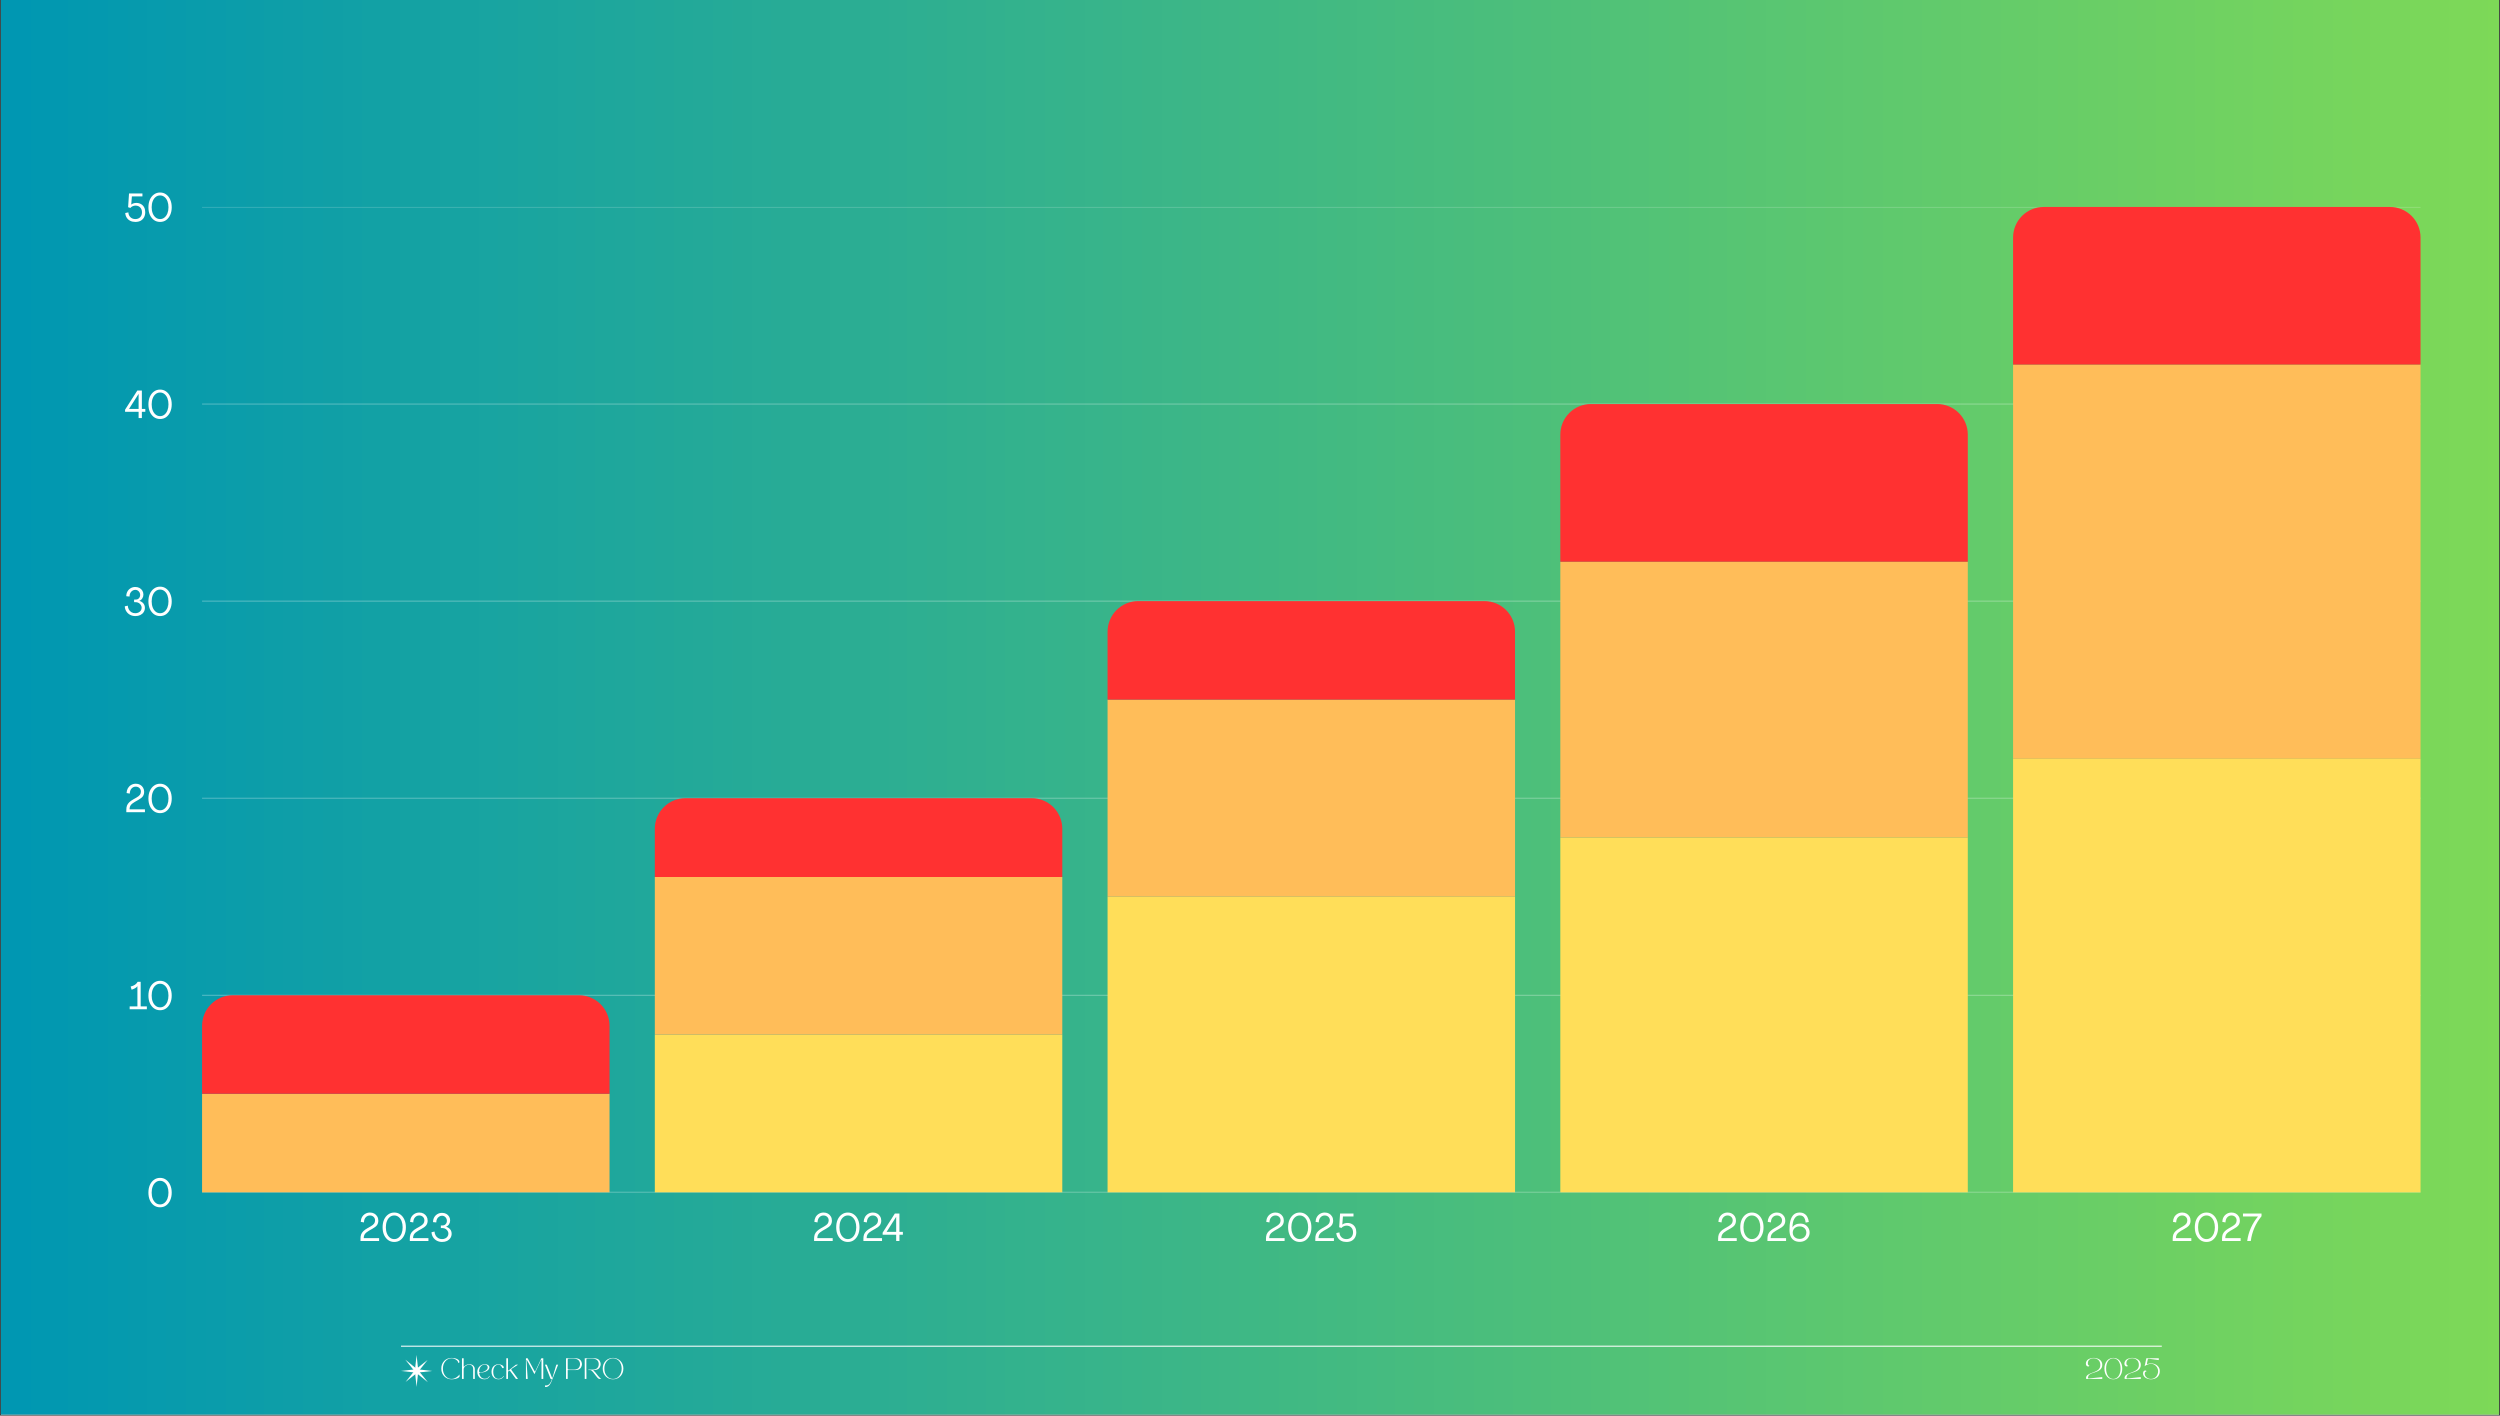 <svg version="1.2" preserveAspectRatio="xMidYMid meet" height="453" viewBox="0 0 600 339.75" zoomAndPan="magnify" width="800" xmlns:xlink="http://www.w3.org/1999/xlink" xmlns="http://www.w3.org/2000/svg"><rect x="0" y="0" width="600" height="339.75" fill="#333333" stroke="none"/><defs><clipPath id="0eba0d4240"><path d="M 0.219 0 L 599.777 0 L 599.777 339.5 L 0.219 339.5 Z M 0.219 0"></path></clipPath><linearGradient id="0632c040ba" y2="226.5" gradientUnits="userSpaceOnUse" x2="800" y1="226.5" gradientTransform="matrix(0.749,0,0,0.749,0.221,0)" x1="0"><stop offset="0" style="stop-color:#0097b2;stop-opacity:1;"></stop><stop offset="0.008" style="stop-color:#0097b2;stop-opacity:1;"></stop><stop offset="0.016" style="stop-color:#0198b1;stop-opacity:1;"></stop><stop offset="0.023" style="stop-color:#0298b0;stop-opacity:1;"></stop><stop offset="0.031" style="stop-color:#0399af;stop-opacity:1;"></stop><stop offset="0.039" style="stop-color:#0499af;stop-opacity:1;"></stop><stop offset="0.047" style="stop-color:#059aae;stop-opacity:1;"></stop><stop offset="0.055" style="stop-color:#069aad;stop-opacity:1;"></stop><stop offset="0.062" style="stop-color:#079bad;stop-opacity:1;"></stop><stop offset="0.07" style="stop-color:#089bac;stop-opacity:1;"></stop><stop offset="0.078" style="stop-color:#099cab;stop-opacity:1;"></stop><stop offset="0.086" style="stop-color:#0a9cab;stop-opacity:1;"></stop><stop offset="0.094" style="stop-color:#0b9daa;stop-opacity:1;"></stop><stop offset="0.102" style="stop-color:#0c9da9;stop-opacity:1;"></stop><stop offset="0.109" style="stop-color:#0d9ea8;stop-opacity:1;"></stop><stop offset="0.117" style="stop-color:#0e9ea8;stop-opacity:1;"></stop><stop offset="0.125" style="stop-color:#0f9fa7;stop-opacity:1;"></stop><stop offset="0.133" style="stop-color:#109fa6;stop-opacity:1;"></stop><stop offset="0.141" style="stop-color:#11a0a6;stop-opacity:1;"></stop><stop offset="0.148" style="stop-color:#12a1a5;stop-opacity:1;"></stop><stop offset="0.156" style="stop-color:#13a1a4;stop-opacity:1;"></stop><stop offset="0.164" style="stop-color:#14a2a3;stop-opacity:1;"></stop><stop offset="0.172" style="stop-color:#15a2a3;stop-opacity:1;"></stop><stop offset="0.18" style="stop-color:#16a3a2;stop-opacity:1;"></stop><stop offset="0.188" style="stop-color:#17a3a1;stop-opacity:1;"></stop><stop offset="0.195" style="stop-color:#18a4a1;stop-opacity:1;"></stop><stop offset="0.203" style="stop-color:#19a4a0;stop-opacity:1;"></stop><stop offset="0.211" style="stop-color:#1aa59f;stop-opacity:1;"></stop><stop offset="0.219" style="stop-color:#1ba59e;stop-opacity:1;"></stop><stop offset="0.227" style="stop-color:#1ca69e;stop-opacity:1;"></stop><stop offset="0.234" style="stop-color:#1da69d;stop-opacity:1;"></stop><stop offset="0.242" style="stop-color:#1ea79c;stop-opacity:1;"></stop><stop offset="0.25" style="stop-color:#1fa79c;stop-opacity:1;"></stop><stop offset="0.258" style="stop-color:#20a89b;stop-opacity:1;"></stop><stop offset="0.266" style="stop-color:#21a89a;stop-opacity:1;"></stop><stop offset="0.273" style="stop-color:#22a999;stop-opacity:1;"></stop><stop offset="0.281" style="stop-color:#23a999;stop-opacity:1;"></stop><stop offset="0.289" style="stop-color:#24aa98;stop-opacity:1;"></stop><stop offset="0.297" style="stop-color:#25aa97;stop-opacity:1;"></stop><stop offset="0.305" style="stop-color:#26ab97;stop-opacity:1;"></stop><stop offset="0.312" style="stop-color:#27ab96;stop-opacity:1;"></stop><stop offset="0.32" style="stop-color:#28ac95;stop-opacity:1;"></stop><stop offset="0.328" style="stop-color:#29ac94;stop-opacity:1;"></stop><stop offset="0.336" style="stop-color:#2aad94;stop-opacity:1;"></stop><stop offset="0.344" style="stop-color:#2bad93;stop-opacity:1;"></stop><stop offset="0.352" style="stop-color:#2cae92;stop-opacity:1;"></stop><stop offset="0.359" style="stop-color:#2dae92;stop-opacity:1;"></stop><stop offset="0.367" style="stop-color:#2eaf91;stop-opacity:1;"></stop><stop offset="0.375" style="stop-color:#2faf90;stop-opacity:1;"></stop><stop offset="0.383" style="stop-color:#30b08f;stop-opacity:1;"></stop><stop offset="0.391" style="stop-color:#31b08f;stop-opacity:1;"></stop><stop offset="0.398" style="stop-color:#32b18e;stop-opacity:1;"></stop><stop offset="0.406" style="stop-color:#33b28d;stop-opacity:1;"></stop><stop offset="0.414" style="stop-color:#34b28d;stop-opacity:1;"></stop><stop offset="0.422" style="stop-color:#35b38c;stop-opacity:1;"></stop><stop offset="0.43" style="stop-color:#36b38b;stop-opacity:1;"></stop><stop offset="0.438" style="stop-color:#37b48b;stop-opacity:1;"></stop><stop offset="0.445" style="stop-color:#38b48a;stop-opacity:1;"></stop><stop offset="0.453" style="stop-color:#39b589;stop-opacity:1;"></stop><stop offset="0.461" style="stop-color:#3ab588;stop-opacity:1;"></stop><stop offset="0.469" style="stop-color:#3bb688;stop-opacity:1;"></stop><stop offset="0.477" style="stop-color:#3cb687;stop-opacity:1;"></stop><stop offset="0.484" style="stop-color:#3db786;stop-opacity:1;"></stop><stop offset="0.492" style="stop-color:#3eb786;stop-opacity:1;"></stop><stop offset="0.5" style="stop-color:#3eb885;stop-opacity:1;"></stop><stop offset="0.508" style="stop-color:#3fb884;stop-opacity:1;"></stop><stop offset="0.516" style="stop-color:#40b983;stop-opacity:1;"></stop><stop offset="0.523" style="stop-color:#41b983;stop-opacity:1;"></stop><stop offset="0.531" style="stop-color:#42ba82;stop-opacity:1;"></stop><stop offset="0.539" style="stop-color:#43ba81;stop-opacity:1;"></stop><stop offset="0.547" style="stop-color:#44bb81;stop-opacity:1;"></stop><stop offset="0.555" style="stop-color:#45bb80;stop-opacity:1;"></stop><stop offset="0.562" style="stop-color:#46bc7f;stop-opacity:1;"></stop><stop offset="0.57" style="stop-color:#47bc7e;stop-opacity:1;"></stop><stop offset="0.578" style="stop-color:#48bd7e;stop-opacity:1;"></stop><stop offset="0.586" style="stop-color:#49bd7d;stop-opacity:1;"></stop><stop offset="0.594" style="stop-color:#4abe7c;stop-opacity:1;"></stop><stop offset="0.602" style="stop-color:#4bbe7c;stop-opacity:1;"></stop><stop offset="0.609" style="stop-color:#4cbf7b;stop-opacity:1;"></stop><stop offset="0.617" style="stop-color:#4dbf7a;stop-opacity:1;"></stop><stop offset="0.625" style="stop-color:#4ec079;stop-opacity:1;"></stop><stop offset="0.633" style="stop-color:#4fc079;stop-opacity:1;"></stop><stop offset="0.641" style="stop-color:#50c178;stop-opacity:1;"></stop><stop offset="0.648" style="stop-color:#51c277;stop-opacity:1;"></stop><stop offset="0.656" style="stop-color:#52c277;stop-opacity:1;"></stop><stop offset="0.664" style="stop-color:#53c376;stop-opacity:1;"></stop><stop offset="0.672" style="stop-color:#54c375;stop-opacity:1;"></stop><stop offset="0.68" style="stop-color:#55c474;stop-opacity:1;"></stop><stop offset="0.688" style="stop-color:#56c474;stop-opacity:1;"></stop><stop offset="0.695" style="stop-color:#57c573;stop-opacity:1;"></stop><stop offset="0.703" style="stop-color:#58c572;stop-opacity:1;"></stop><stop offset="0.711" style="stop-color:#59c672;stop-opacity:1;"></stop><stop offset="0.719" style="stop-color:#5ac671;stop-opacity:1;"></stop><stop offset="0.727" style="stop-color:#5bc770;stop-opacity:1;"></stop><stop offset="0.734" style="stop-color:#5cc76f;stop-opacity:1;"></stop><stop offset="0.742" style="stop-color:#5dc86f;stop-opacity:1;"></stop><stop offset="0.75" style="stop-color:#5ec86e;stop-opacity:1;"></stop><stop offset="0.758" style="stop-color:#5fc96d;stop-opacity:1;"></stop><stop offset="0.766" style="stop-color:#60c96d;stop-opacity:1;"></stop><stop offset="0.773" style="stop-color:#61ca6c;stop-opacity:1;"></stop><stop offset="0.781" style="stop-color:#62ca6b;stop-opacity:1;"></stop><stop offset="0.789" style="stop-color:#63cb6b;stop-opacity:1;"></stop><stop offset="0.797" style="stop-color:#64cb6a;stop-opacity:1;"></stop><stop offset="0.805" style="stop-color:#65cc69;stop-opacity:1;"></stop><stop offset="0.812" style="stop-color:#66cc68;stop-opacity:1;"></stop><stop offset="0.82" style="stop-color:#67cd68;stop-opacity:1;"></stop><stop offset="0.828" style="stop-color:#68cd67;stop-opacity:1;"></stop><stop offset="0.836" style="stop-color:#69ce66;stop-opacity:1;"></stop><stop offset="0.844" style="stop-color:#6ace66;stop-opacity:1;"></stop><stop offset="0.852" style="stop-color:#6bcf65;stop-opacity:1;"></stop><stop offset="0.859" style="stop-color:#6ccf64;stop-opacity:1;"></stop><stop offset="0.867" style="stop-color:#6dd063;stop-opacity:1;"></stop><stop offset="0.875" style="stop-color:#6ed063;stop-opacity:1;"></stop><stop offset="0.883" style="stop-color:#6fd162;stop-opacity:1;"></stop><stop offset="0.891" style="stop-color:#70d261;stop-opacity:1;"></stop><stop offset="0.898" style="stop-color:#71d261;stop-opacity:1;"></stop><stop offset="0.906" style="stop-color:#72d360;stop-opacity:1;"></stop><stop offset="0.914" style="stop-color:#73d35f;stop-opacity:1;"></stop><stop offset="0.922" style="stop-color:#74d45e;stop-opacity:1;"></stop><stop offset="0.93" style="stop-color:#75d45e;stop-opacity:1;"></stop><stop offset="0.938" style="stop-color:#76d55d;stop-opacity:1;"></stop><stop offset="0.945" style="stop-color:#77d55c;stop-opacity:1;"></stop><stop offset="0.953" style="stop-color:#78d65c;stop-opacity:1;"></stop><stop offset="0.961" style="stop-color:#79d65b;stop-opacity:1;"></stop><stop offset="0.969" style="stop-color:#7ad75a;stop-opacity:1;"></stop><stop offset="0.977" style="stop-color:#7bd759;stop-opacity:1;"></stop><stop offset="0.984" style="stop-color:#7cd859;stop-opacity:1;"></stop><stop offset="0.992" style="stop-color:#7cd858;stop-opacity:1;"></stop><stop offset="1" style="stop-color:#7dd957;stop-opacity:1;"></stop></linearGradient><clipPath id="b7b45a7834"><path d="M 96.242 325.184 L 103.926 325.184 L 103.926 332.867 L 96.242 332.867 Z M 96.242 325.184"></path></clipPath><clipPath id="26a9a66e04"><path d="M 48.496 286 L 580.93 286 L 580.93 286.16 L 48.496 286.16 Z M 48.496 286"></path></clipPath><clipPath id="fc6f1f752d"><path d="M 48.496 238 L 580.93 238 L 580.93 240 L 48.496 240 Z M 48.496 238"></path></clipPath><clipPath id="29591595f5"><path d="M 48.496 191 L 580.93 191 L 580.93 192 L 48.496 192 Z M 48.496 191"></path></clipPath><clipPath id="a49b7f3fa3"><path d="M 48.496 144 L 580.93 144 L 580.93 145 L 48.496 145 Z M 48.496 144"></path></clipPath><clipPath id="138577b81a"><path d="M 48.496 96 L 580.93 96 L 580.93 98 L 48.496 98 Z M 48.496 96"></path></clipPath><clipPath id="6a64cc9faf"><path d="M 48.496 49.672 L 580.93 49.672 L 580.93 50 L 48.496 50 Z M 48.496 49.672"></path></clipPath><clipPath id="529d1570c3"><path d="M 29.824 140 L 35 140 L 35 148 L 29.824 148 Z M 29.824 140"></path></clipPath><clipPath id="01c4faef70"><path d="M 48.496 262.512 L 146.289 262.512 L 146.289 286.16 L 48.496 286.16 Z M 48.496 262.512"></path></clipPath><clipPath id="18a992822f"><path d="M 48.496 238.863 L 146.289 238.863 L 146.289 262.512 L 48.496 262.512 Z M 48.496 238.863"></path></clipPath><clipPath id="bc370b668b"><path d="M 157.156 248.32 L 254.949 248.32 L 254.949 286.16 L 157.156 286.16 Z M 157.156 248.32"></path></clipPath><clipPath id="3aa66af57a"><path d="M 157.156 210.484 L 254.949 210.484 L 254.949 248.32 L 157.156 248.32 Z M 157.156 210.484"></path></clipPath><clipPath id="1b5a686f27"><path d="M 157.156 191.566 L 254.949 191.566 L 254.949 210.484 L 157.156 210.484 Z M 157.156 191.566"></path></clipPath><clipPath id="06047d4dae"><path d="M 265.816 215.215 L 363.609 215.215 L 363.609 286.16 L 265.816 286.16 Z M 265.816 215.215"></path></clipPath><clipPath id="d0d29fc9e3"><path d="M 265.816 167.918 L 363.609 167.918 L 363.609 215.215 L 265.816 215.215 Z M 265.816 167.918"></path></clipPath><clipPath id="b563f47b0d"><path d="M 265.816 144.266 L 363.609 144.266 L 363.609 167.918 L 265.816 167.918 Z M 265.816 144.266"></path></clipPath><clipPath id="573c932dba"><path d="M 374.477 201.023 L 472.27 201.023 L 472.27 286.16 L 374.477 286.16 Z M 374.477 201.023"></path></clipPath><clipPath id="97fcdab60f"><path d="M 374.477 134.809 L 472.27 134.809 L 472.27 201.023 L 374.477 201.023 Z M 374.477 134.809"></path></clipPath><clipPath id="c17f8a6d03"><path d="M 374.477 96.969 L 472.27 96.969 L 472.27 134.809 L 374.477 134.809 Z M 374.477 96.969"></path></clipPath><clipPath id="c99e805d42"><path d="M 483.137 182.105 L 580.93 182.105 L 580.93 286.16 L 483.137 286.16 Z M 483.137 182.105"></path></clipPath><clipPath id="dcb7c7e294"><path d="M 483.137 87.512 L 580.93 87.512 L 580.93 182.105 L 483.137 182.105 Z M 483.137 87.512"></path></clipPath><clipPath id="c3061df958"><path d="M 483.137 49.672 L 580.93 49.672 L 580.93 87.512 L 483.137 87.512 Z M 483.137 49.672"></path></clipPath></defs><g id="9b18d95b21"><g clip-path="url(#0eba0d4240)" clip-rule="nonzero"><path d="M 0.219 0 L 599.781 0 L 599.781 339.5 L 0.219 339.5 Z M 0.219 0" style="stroke:none;fill-rule:nonzero;fill:#ffffff;fill-opacity:1;"></path><path d="M 0.219 0 L 0.219 339.5 L 599.781 339.5 L 599.781 0 Z M 0.219 0" style="stroke:none;fill-rule:nonzero;fill:url(#0632c040ba);"></path></g><path transform="matrix(0.248,0,-0,0.248,96.24,322.962)" d="M 0.008 0.501 L 1704 0.501" style="fill:none;stroke-width:1;stroke-linecap:butt;stroke-linejoin:miter;stroke:#ffffff;stroke-opacity:1;stroke-miterlimit:4;"></path><g clip-path="url(#b7b45a7834)" clip-rule="nonzero"><path d="M 99.977 325.184 L 100.355 328.645 L 103.727 329.031 L 100.355 329.41 L 99.977 332.867 L 99.609 329.41 L 96.242 329.031 L 99.609 328.645 Z M 99.977 325.184" style="stroke:none;fill-rule:evenodd;fill:#ffffff;fill-opacity:1;"></path></g><path d="M 97.262 326.312 L 99.969 328.496 L 102.629 326.379 L 100.516 329.039 L 102.695 331.746 L 99.988 329.566 L 97.336 331.672 L 99.441 329.023 Z M 97.262 326.312" style="stroke:none;fill-rule:evenodd;fill:#ffffff;fill-opacity:1;"></path><g style="fill:#ffffff;fill-opacity:1;"><g transform="translate(105.66, 330.941)"><path d="M 0.25 -2.484 C 0.25 -2.867 0.312 -3.219 0.438 -3.531 C 0.57 -3.844 0.75 -4.113 0.969 -4.344 C 1.195 -4.57 1.457 -4.742 1.75 -4.859 C 2.051 -4.984 2.375 -5.047 2.719 -5.047 C 2.945 -5.047 3.172 -5.023 3.391 -4.984 C 3.609 -4.941 3.805 -4.879 3.984 -4.797 C 4.172 -4.723 4.316 -4.625 4.422 -4.5 C 4.535 -4.383 4.594 -4.25 4.594 -4.094 C 4.594 -4 4.57 -3.93 4.531 -3.891 C 4.488 -3.848 4.445 -3.82 4.406 -3.812 C 4.375 -3.812 4.359 -3.812 4.359 -3.812 C 4.336 -3.945 4.281 -4.082 4.188 -4.219 C 4.102 -4.352 3.984 -4.473 3.828 -4.578 C 3.68 -4.691 3.508 -4.781 3.312 -4.844 C 3.125 -4.914 2.926 -4.953 2.719 -4.953 C 2.426 -4.953 2.156 -4.891 1.906 -4.766 C 1.664 -4.648 1.445 -4.484 1.25 -4.266 C 1.062 -4.047 0.91 -3.785 0.797 -3.484 C 0.691 -3.18 0.641 -2.848 0.641 -2.484 C 0.641 -2.109 0.691 -1.77 0.797 -1.469 C 0.91 -1.164 1.062 -0.906 1.25 -0.688 C 1.445 -0.469 1.664 -0.297 1.906 -0.172 C 2.156 -0.055 2.426 0 2.719 0 C 2.977 0 3.227 -0.051 3.469 -0.156 C 3.707 -0.258 3.926 -0.395 4.125 -0.562 C 4.332 -0.727 4.5 -0.898 4.625 -1.078 L 4.625 -0.531 C 4.539 -0.406 4.398 -0.297 4.203 -0.203 C 4.016 -0.109 3.789 -0.035 3.531 0.016 C 3.27 0.066 3 0.094 2.719 0.094 C 2.375 0.094 2.051 0.035 1.75 -0.078 C 1.457 -0.203 1.195 -0.379 0.969 -0.609 C 0.75 -0.836 0.57 -1.109 0.438 -1.422 C 0.312 -1.734 0.25 -2.086 0.25 -2.484 Z M 0.25 -2.484" style="stroke:none"></path></g></g><g style="fill:#ffffff;fill-opacity:1;"><g transform="translate(110.529, 330.941)"><path d="M 0.344 0 L 0.344 -4.953 L 0.75 -4.953 L 0.75 -3.062 C 0.75 -2.977 0.758 -2.938 0.781 -2.938 C 0.801 -2.938 0.836 -2.957 0.891 -3 C 1.066 -3.176 1.254 -3.305 1.453 -3.391 C 1.66 -3.484 1.895 -3.531 2.156 -3.531 C 2.406 -3.531 2.625 -3.477 2.812 -3.375 C 3 -3.281 3.145 -3.145 3.25 -2.969 C 3.363 -2.801 3.422 -2.602 3.422 -2.375 L 3.422 0 L 3.031 0 L 3.031 -2.375 C 3.031 -2.602 2.984 -2.797 2.891 -2.953 C 2.805 -3.109 2.691 -3.223 2.547 -3.297 C 2.398 -3.379 2.242 -3.422 2.078 -3.422 C 1.91 -3.422 1.75 -3.391 1.594 -3.328 C 1.438 -3.266 1.289 -3.18 1.156 -3.078 C 1.031 -2.973 0.93 -2.852 0.859 -2.719 C 0.785 -2.582 0.75 -2.441 0.75 -2.297 L 0.75 0 Z M 0.344 0" style="stroke:none"></path></g></g><g style="fill:#ffffff;fill-opacity:1;"><g transform="translate(114.301, 330.941)"><path d="M 1.953 0.094 C 1.617 0.094 1.32 0.02 1.062 -0.125 C 0.812 -0.27 0.613 -0.477 0.469 -0.75 C 0.32 -1.02 0.25 -1.344 0.25 -1.719 C 0.25 -1.969 0.297 -2.203 0.391 -2.422 C 0.484 -2.641 0.613 -2.832 0.781 -3 C 0.945 -3.164 1.141 -3.297 1.359 -3.391 C 1.578 -3.484 1.816 -3.531 2.078 -3.531 C 2.242 -3.531 2.41 -3.504 2.578 -3.453 C 2.742 -3.398 2.879 -3.316 2.984 -3.203 C 3.098 -3.098 3.156 -2.961 3.156 -2.797 C 3.156 -2.617 3.098 -2.453 2.984 -2.297 C 2.867 -2.141 2.711 -2.004 2.516 -1.891 C 2.328 -1.773 2.109 -1.688 1.859 -1.625 C 1.617 -1.562 1.367 -1.531 1.109 -1.531 C 1.078 -1.531 1.047 -1.531 1.016 -1.531 C 0.984 -1.531 0.957 -1.531 0.938 -1.531 C 0.863 -1.539 0.805 -1.52 0.766 -1.469 C 0.723 -1.426 0.707 -1.375 0.719 -1.312 C 0.801 -0.914 0.957 -0.602 1.188 -0.375 C 1.414 -0.156 1.707 -0.047 2.062 -0.047 C 2.344 -0.047 2.57 -0.113 2.75 -0.25 C 2.926 -0.383 3.055 -0.547 3.141 -0.734 L 3.234 -0.672 C 3.129 -0.441 2.973 -0.254 2.766 -0.109 C 2.555 0.023 2.285 0.094 1.953 0.094 Z M 0.672 -1.875 C 0.672 -1.812 0.688 -1.754 0.719 -1.703 C 0.75 -1.66 0.797 -1.641 0.859 -1.641 C 0.891 -1.629 0.926 -1.617 0.969 -1.609 C 1.008 -1.609 1.055 -1.609 1.109 -1.609 C 1.234 -1.609 1.367 -1.625 1.516 -1.656 C 1.672 -1.695 1.816 -1.75 1.953 -1.812 C 2.098 -1.883 2.227 -1.969 2.344 -2.062 C 2.469 -2.156 2.566 -2.258 2.641 -2.375 C 2.711 -2.5 2.75 -2.629 2.75 -2.766 C 2.75 -2.91 2.711 -3.031 2.641 -3.125 C 2.578 -3.227 2.492 -3.301 2.391 -3.344 C 2.285 -3.395 2.172 -3.422 2.047 -3.422 C 1.836 -3.422 1.645 -3.379 1.469 -3.297 C 1.301 -3.211 1.16 -3.094 1.047 -2.938 C 0.93 -2.789 0.844 -2.625 0.781 -2.438 C 0.719 -2.258 0.68 -2.07 0.672 -1.875 Z M 0.672 -1.875" style="stroke:none"></path></g></g><g style="fill:#ffffff;fill-opacity:1;"><g transform="translate(117.717, 330.941)"><path d="M 0.25 -1.719 C 0.25 -2.082 0.316 -2.398 0.453 -2.672 C 0.598 -2.941 0.797 -3.148 1.047 -3.297 C 1.297 -3.453 1.586 -3.531 1.922 -3.531 C 2.066 -3.531 2.211 -3.508 2.359 -3.469 C 2.504 -3.426 2.641 -3.367 2.766 -3.297 C 2.891 -3.234 2.988 -3.156 3.062 -3.062 C 3.145 -2.977 3.188 -2.883 3.188 -2.781 C 3.188 -2.719 3.172 -2.664 3.141 -2.625 C 3.109 -2.594 3.066 -2.578 3.016 -2.578 C 2.93 -2.578 2.863 -2.602 2.812 -2.656 C 2.77 -2.719 2.727 -2.789 2.688 -2.875 C 2.645 -2.957 2.594 -3.039 2.531 -3.125 C 2.477 -3.207 2.406 -3.273 2.312 -3.328 C 2.219 -3.391 2.094 -3.422 1.938 -3.422 C 1.676 -3.422 1.445 -3.348 1.25 -3.203 C 1.062 -3.066 0.914 -2.867 0.812 -2.609 C 0.707 -2.359 0.656 -2.062 0.656 -1.719 C 0.656 -1.375 0.707 -1.07 0.812 -0.812 C 0.914 -0.562 1.062 -0.363 1.25 -0.219 C 1.445 -0.082 1.676 -0.016 1.938 -0.016 C 2.102 -0.016 2.266 -0.047 2.422 -0.109 C 2.578 -0.172 2.719 -0.254 2.844 -0.359 C 2.969 -0.461 3.062 -0.582 3.125 -0.719 L 3.219 -0.672 C 3.082 -0.422 2.906 -0.227 2.688 -0.094 C 2.469 0.031 2.211 0.094 1.922 0.094 C 1.586 0.094 1.297 0.02 1.047 -0.125 C 0.797 -0.281 0.598 -0.492 0.453 -0.766 C 0.316 -1.035 0.25 -1.352 0.25 -1.719 Z M 0.25 -1.719" style="stroke:none"></path></g></g><g style="fill:#ffffff;fill-opacity:1;"><g transform="translate(121.167, 330.941)"><path d="M 0.344 0 L 0.344 -4.953 L 0.75 -4.953 L 0.75 -2.156 C 0.75 -2.062 0.773 -2.016 0.828 -2.016 C 0.859 -2.016 0.895 -2.031 0.938 -2.062 L 2.656 -3.422 L 3.172 -3.422 C 2.984 -3.297 2.805 -3.18 2.641 -3.078 C 2.484 -2.984 2.328 -2.883 2.172 -2.781 C 2.016 -2.688 1.848 -2.578 1.672 -2.453 C 1.598 -2.398 1.555 -2.344 1.547 -2.281 C 1.547 -2.227 1.566 -2.172 1.609 -2.109 L 3.156 0 L 2.656 0 L 1.281 -1.875 C 1.227 -1.945 1.16 -1.984 1.078 -1.984 C 1.016 -1.984 0.957 -1.957 0.906 -1.906 C 0.852 -1.863 0.812 -1.805 0.781 -1.734 C 0.758 -1.66 0.75 -1.594 0.75 -1.531 L 0.75 0 Z M 0.344 0" style="stroke:none"></path></g></g><g style="fill:#ffffff;fill-opacity:1;"><g transform="translate(124.35, 330.941)"><path d="" style="stroke:none"></path></g><g transform="translate(125.837, 330.941)"><path d="M 0.812 0 L 0.391 0 L 0.391 -4.953 L 0.797 -4.953 L 2.438 -1.891 C 2.469 -1.828 2.504 -1.797 2.547 -1.797 C 2.586 -1.797 2.625 -1.828 2.656 -1.891 L 4.094 -4.953 L 4.547 -4.953 L 4.547 0 L 4.125 0 L 4.125 -4.406 C 4.125 -4.5 4.109 -4.547 4.078 -4.547 C 4.047 -4.547 4.016 -4.52 3.984 -4.469 C 3.973 -4.445 3.941 -4.383 3.891 -4.281 C 3.848 -4.176 3.785 -4.039 3.703 -3.875 C 3.629 -3.719 3.547 -3.539 3.453 -3.344 C 3.367 -3.156 3.273 -2.957 3.172 -2.75 C 3.078 -2.551 2.984 -2.352 2.891 -2.156 C 2.805 -1.969 2.727 -1.797 2.656 -1.641 C 2.594 -1.492 2.539 -1.375 2.5 -1.281 C 2.457 -1.195 2.438 -1.156 2.438 -1.156 C 2.438 -1.156 2.41 -1.195 2.359 -1.281 C 2.305 -1.375 2.238 -1.492 2.156 -1.641 C 2.082 -1.797 1.992 -1.969 1.891 -2.156 C 1.785 -2.352 1.676 -2.555 1.562 -2.766 C 1.457 -2.973 1.352 -3.172 1.25 -3.359 C 1.145 -3.555 1.051 -3.734 0.969 -3.891 C 0.883 -4.055 0.812 -4.188 0.75 -4.281 C 0.695 -4.383 0.664 -4.445 0.656 -4.469 C 0.625 -4.52 0.594 -4.547 0.562 -4.547 C 0.52 -4.547 0.504 -4.5 0.516 -4.406 Z M 0.812 0" style="stroke:none"></path></g></g><g style="fill:#ffffff;fill-opacity:1;"><g transform="translate(130.784, 330.941)"><path d="M 0 -3.422 L 0.438 -3.422 L 1.672 -0.359 C 1.691 -0.285 1.719 -0.25 1.75 -0.25 C 1.781 -0.25 1.805 -0.285 1.828 -0.359 L 2.734 -3.422 L 3.172 -3.422 L 1.812 0 C 1.781 0.094 1.734 0.219 1.672 0.375 C 1.609 0.539 1.535 0.711 1.453 0.891 C 1.367 1.066 1.27 1.234 1.156 1.391 C 1.039 1.547 0.906 1.676 0.75 1.781 C 0.602 1.883 0.438 1.938 0.25 1.938 L 0.031 1.938 L 0.031 1.562 L 0.359 1.562 C 0.523 1.562 0.676 1.516 0.812 1.422 C 0.957 1.336 1.078 1.227 1.172 1.094 C 1.273 0.957 1.363 0.812 1.438 0.656 C 1.508 0.508 1.57 0.367 1.625 0.234 C 1.656 0.16 1.656 0.102 1.625 0.062 C 1.594 0.02 1.539 0 1.469 0 L 1.359 0 Z M 0 -3.422" style="stroke:none"></path></g></g><g style="fill:#ffffff;fill-opacity:1;"><g transform="translate(133.967, 330.941)"><path d="" style="stroke:none"></path></g><g transform="translate(135.454, 330.941)"><path d="M 0.391 -4.953 L 2.672 -4.953 C 2.922 -4.953 3.133 -4.922 3.312 -4.859 C 3.5 -4.797 3.648 -4.707 3.766 -4.594 C 3.879 -4.488 3.969 -4.375 4.031 -4.25 C 4.102 -4.125 4.148 -4 4.172 -3.875 C 4.203 -3.75 4.219 -3.641 4.219 -3.547 C 4.219 -3.441 4.203 -3.328 4.172 -3.203 C 4.148 -3.078 4.102 -2.953 4.031 -2.828 C 3.969 -2.703 3.879 -2.586 3.766 -2.484 C 3.648 -2.379 3.504 -2.289 3.328 -2.219 C 3.148 -2.156 2.93 -2.125 2.672 -2.125 L 0.797 -2.125 L 0.797 0 L 0.391 0 Z M 0.797 -2.484 C 0.797 -2.41 0.816 -2.348 0.859 -2.297 C 0.91 -2.254 0.973 -2.234 1.047 -2.234 L 2.234 -2.234 C 2.734 -2.234 3.109 -2.348 3.359 -2.578 C 3.617 -2.816 3.75 -3.141 3.75 -3.547 C 3.75 -3.941 3.617 -4.258 3.359 -4.5 C 3.109 -4.738 2.734 -4.859 2.234 -4.859 C 2.109 -4.859 1.961 -4.859 1.797 -4.859 C 1.641 -4.859 1.492 -4.859 1.359 -4.859 C 1.223 -4.859 1.125 -4.859 1.062 -4.859 C 0.969 -4.859 0.898 -4.832 0.859 -4.781 C 0.816 -4.738 0.797 -4.648 0.797 -4.516 Z M 0.797 -2.484" style="stroke:none"></path></g></g><g style="fill:#ffffff;fill-opacity:1;"><g transform="translate(139.945, 330.941)"><path d="M 0.391 0 L 0.391 -4.953 L 2.672 -4.953 C 2.922 -4.953 3.133 -4.922 3.312 -4.859 C 3.5 -4.797 3.648 -4.707 3.766 -4.594 C 3.879 -4.488 3.969 -4.375 4.031 -4.25 C 4.102 -4.125 4.148 -4 4.172 -3.875 C 4.203 -3.75 4.219 -3.641 4.219 -3.547 C 4.219 -3.441 4.203 -3.328 4.172 -3.203 C 4.148 -3.078 4.102 -2.953 4.031 -2.828 C 3.969 -2.711 3.879 -2.598 3.766 -2.484 C 3.648 -2.379 3.504 -2.297 3.328 -2.234 C 3.148 -2.172 2.93 -2.133 2.672 -2.125 L 2.531 -2.125 C 2.457 -2.125 2.422 -2.113 2.422 -2.094 C 2.43 -2.07 2.469 -2.035 2.531 -1.984 C 2.664 -1.879 2.805 -1.734 2.953 -1.547 C 3.098 -1.367 3.258 -1.16 3.438 -0.922 C 3.539 -0.785 3.648 -0.656 3.766 -0.531 C 3.879 -0.406 3.988 -0.297 4.094 -0.203 C 4.195 -0.117 4.285 -0.051 4.359 0 L 3.797 0 C 3.68 -0.07 3.562 -0.172 3.438 -0.297 C 3.32 -0.43 3.203 -0.578 3.078 -0.734 C 2.953 -0.898 2.828 -1.062 2.703 -1.219 C 2.586 -1.383 2.473 -1.535 2.359 -1.672 C 2.242 -1.805 2.129 -1.914 2.016 -2 C 1.91 -2.082 1.805 -2.125 1.703 -2.125 L 1.266 -2.125 L 1.266 -2.234 L 2.234 -2.234 C 2.734 -2.234 3.109 -2.348 3.359 -2.578 C 3.617 -2.816 3.75 -3.141 3.75 -3.547 C 3.75 -3.941 3.617 -4.258 3.359 -4.5 C 3.109 -4.738 2.734 -4.859 2.234 -4.859 L 1.047 -4.859 C 0.961 -4.859 0.895 -4.836 0.844 -4.797 C 0.801 -4.766 0.781 -4.68 0.781 -4.547 C 0.781 -4.523 0.781 -4.441 0.781 -4.297 C 0.781 -4.16 0.781 -3.984 0.781 -3.766 C 0.781 -3.547 0.781 -3.301 0.781 -3.031 C 0.781 -2.77 0.781 -2.5 0.781 -2.219 C 0.789 -1.938 0.797 -1.66 0.797 -1.391 C 0.797 -1.129 0.797 -0.895 0.797 -0.688 C 0.797 -0.477 0.797 -0.312 0.797 -0.188 C 0.797 -0.062 0.797 0 0.797 0 Z M 0.391 0" style="stroke:none"></path></g></g><g style="fill:#ffffff;fill-opacity:1;"><g transform="translate(144.407, 330.941)"><path d="M 2.719 0.094 C 2.375 0.094 2.051 0.035 1.75 -0.078 C 1.457 -0.203 1.195 -0.379 0.969 -0.609 C 0.75 -0.836 0.57 -1.109 0.438 -1.422 C 0.312 -1.734 0.25 -2.086 0.25 -2.484 C 0.25 -2.867 0.312 -3.219 0.438 -3.531 C 0.57 -3.844 0.75 -4.113 0.969 -4.344 C 1.195 -4.57 1.457 -4.742 1.75 -4.859 C 2.051 -4.984 2.375 -5.047 2.719 -5.047 C 3.062 -5.047 3.379 -4.984 3.672 -4.859 C 3.973 -4.742 4.238 -4.57 4.469 -4.344 C 4.695 -4.113 4.875 -3.844 5 -3.531 C 5.133 -3.219 5.203 -2.867 5.203 -2.484 C 5.203 -2.086 5.133 -1.734 5 -1.422 C 4.875 -1.109 4.695 -0.836 4.469 -0.609 C 4.238 -0.379 3.973 -0.203 3.672 -0.078 C 3.379 0.035 3.062 0.094 2.719 0.094 Z M 0.641 -2.484 C 0.641 -2.109 0.691 -1.77 0.797 -1.469 C 0.91 -1.164 1.062 -0.906 1.25 -0.688 C 1.445 -0.469 1.664 -0.297 1.906 -0.172 C 2.156 -0.055 2.426 0 2.719 0 C 3.008 0 3.281 -0.055 3.531 -0.172 C 3.781 -0.297 4 -0.469 4.188 -0.688 C 4.375 -0.906 4.52 -1.164 4.625 -1.469 C 4.738 -1.77 4.797 -2.109 4.797 -2.484 C 4.797 -2.848 4.738 -3.18 4.625 -3.484 C 4.52 -3.785 4.375 -4.047 4.188 -4.266 C 4 -4.484 3.781 -4.648 3.531 -4.766 C 3.281 -4.891 3.008 -4.953 2.719 -4.953 C 2.426 -4.953 2.156 -4.891 1.906 -4.766 C 1.664 -4.648 1.445 -4.484 1.25 -4.266 C 1.062 -4.047 0.91 -3.785 0.797 -3.484 C 0.691 -3.18 0.641 -2.848 0.641 -2.484 Z M 0.641 -2.484" style="stroke:none"></path></g></g><g style="fill:#ffffff;fill-opacity:1;"><g transform="translate(500.342, 330.941)"><path d="M 0.844 -2.984 C 0.676 -2.984 0.535 -3.047 0.422 -3.172 C 0.316 -3.297 0.266 -3.461 0.266 -3.672 C 0.266 -3.898 0.316 -4.098 0.422 -4.266 C 0.523 -4.441 0.664 -4.586 0.844 -4.703 C 1.031 -4.816 1.234 -4.898 1.453 -4.953 C 1.672 -5.016 1.898 -5.047 2.141 -5.047 C 2.379 -5.047 2.617 -5.016 2.859 -4.953 C 3.109 -4.891 3.332 -4.789 3.531 -4.656 C 3.738 -4.531 3.898 -4.359 4.016 -4.141 C 4.141 -3.93 4.203 -3.676 4.203 -3.375 C 4.203 -3.102 4.148 -2.867 4.047 -2.672 C 3.953 -2.484 3.82 -2.32 3.656 -2.188 C 3.5 -2.051 3.316 -1.938 3.109 -1.844 C 2.898 -1.75 2.688 -1.664 2.469 -1.594 C 2.258 -1.531 2.051 -1.461 1.844 -1.391 C 1.562 -1.305 1.344 -1.203 1.188 -1.078 C 1.039 -0.961 0.938 -0.844 0.875 -0.719 C 0.82 -0.594 0.785 -0.461 0.766 -0.328 C 0.754 -0.254 0.77 -0.195 0.812 -0.156 C 0.863 -0.113 0.93 -0.098 1.016 -0.109 L 4.203 -0.438 L 4.203 0 L 0.422 0 C 0.379 0 0.348 -0.016 0.328 -0.047 C 0.305 -0.078 0.297 -0.113 0.297 -0.156 C 0.297 -0.363 0.344 -0.539 0.438 -0.688 C 0.531 -0.832 0.66 -0.953 0.828 -1.047 C 0.992 -1.148 1.176 -1.242 1.375 -1.328 C 1.582 -1.41 1.797 -1.488 2.016 -1.562 C 2.234 -1.645 2.441 -1.734 2.641 -1.828 C 2.848 -1.922 3.035 -2.035 3.203 -2.172 C 3.367 -2.305 3.5 -2.469 3.594 -2.656 C 3.688 -2.852 3.734 -3.086 3.734 -3.359 C 3.734 -3.641 3.688 -3.879 3.594 -4.078 C 3.508 -4.273 3.391 -4.438 3.234 -4.562 C 3.086 -4.695 2.914 -4.797 2.719 -4.859 C 2.531 -4.922 2.336 -4.953 2.141 -4.953 C 1.879 -4.953 1.66 -4.914 1.484 -4.844 C 1.305 -4.77 1.16 -4.676 1.047 -4.562 C 0.93 -4.445 0.848 -4.32 0.797 -4.188 C 0.754 -4.051 0.734 -3.922 0.734 -3.797 C 0.734 -3.629 0.766 -3.488 0.828 -3.375 C 0.898 -3.258 0.992 -3.203 1.109 -3.203 C 1.109 -3.16 1.082 -3.113 1.031 -3.062 C 0.988 -3.008 0.926 -2.984 0.844 -2.984 Z M 0.844 -2.984" style="stroke:none"></path></g></g><g style="fill:#ffffff;fill-opacity:1;"><g transform="translate(504.809, 330.941)"><path d="M 2.391 0.094 C 2.066 0.094 1.773 0.035 1.516 -0.078 C 1.254 -0.203 1.031 -0.379 0.844 -0.609 C 0.656 -0.836 0.508 -1.109 0.406 -1.422 C 0.301 -1.734 0.25 -2.086 0.25 -2.484 C 0.25 -2.867 0.301 -3.219 0.406 -3.531 C 0.508 -3.844 0.656 -4.113 0.844 -4.344 C 1.031 -4.57 1.254 -4.742 1.516 -4.859 C 1.773 -4.984 2.066 -5.047 2.391 -5.047 C 2.711 -5.047 3.004 -4.984 3.266 -4.859 C 3.523 -4.742 3.75 -4.57 3.938 -4.344 C 4.125 -4.113 4.27 -3.844 4.375 -3.531 C 4.477 -3.219 4.531 -2.867 4.531 -2.484 C 4.531 -2.086 4.477 -1.734 4.375 -1.422 C 4.27 -1.109 4.125 -0.836 3.938 -0.609 C 3.75 -0.379 3.523 -0.203 3.266 -0.078 C 3.004 0.035 2.711 0.094 2.391 0.094 Z M 0.656 -2.484 C 0.656 -2.109 0.695 -1.77 0.781 -1.469 C 0.863 -1.164 0.977 -0.906 1.125 -0.688 C 1.281 -0.469 1.461 -0.297 1.672 -0.172 C 1.891 -0.055 2.129 0 2.391 0 C 2.641 0 2.867 -0.055 3.078 -0.172 C 3.297 -0.297 3.484 -0.469 3.641 -0.688 C 3.797 -0.906 3.914 -1.164 4 -1.469 C 4.082 -1.77 4.125 -2.109 4.125 -2.484 C 4.125 -2.848 4.082 -3.18 4 -3.484 C 3.914 -3.785 3.797 -4.047 3.641 -4.266 C 3.484 -4.484 3.297 -4.648 3.078 -4.766 C 2.867 -4.891 2.641 -4.953 2.391 -4.953 C 2.129 -4.953 1.891 -4.891 1.672 -4.766 C 1.461 -4.648 1.281 -4.484 1.125 -4.266 C 0.977 -4.047 0.863 -3.785 0.781 -3.484 C 0.695 -3.18 0.656 -2.848 0.656 -2.484 Z M 0.656 -2.484" style="stroke:none"></path></g></g><g style="fill:#ffffff;fill-opacity:1;"><g transform="translate(509.592, 330.941)"><path d="M 0.844 -2.984 C 0.676 -2.984 0.535 -3.047 0.422 -3.172 C 0.316 -3.297 0.266 -3.461 0.266 -3.672 C 0.266 -3.898 0.316 -4.098 0.422 -4.266 C 0.523 -4.441 0.664 -4.586 0.844 -4.703 C 1.031 -4.816 1.234 -4.898 1.453 -4.953 C 1.672 -5.016 1.898 -5.047 2.141 -5.047 C 2.379 -5.047 2.617 -5.016 2.859 -4.953 C 3.109 -4.891 3.332 -4.789 3.531 -4.656 C 3.738 -4.531 3.898 -4.359 4.016 -4.141 C 4.141 -3.93 4.203 -3.676 4.203 -3.375 C 4.203 -3.102 4.148 -2.867 4.047 -2.672 C 3.953 -2.484 3.82 -2.32 3.656 -2.188 C 3.5 -2.051 3.316 -1.938 3.109 -1.844 C 2.898 -1.75 2.688 -1.664 2.469 -1.594 C 2.258 -1.531 2.051 -1.461 1.844 -1.391 C 1.562 -1.305 1.344 -1.203 1.188 -1.078 C 1.039 -0.961 0.938 -0.844 0.875 -0.719 C 0.82 -0.594 0.785 -0.461 0.766 -0.328 C 0.754 -0.254 0.77 -0.195 0.812 -0.156 C 0.863 -0.113 0.93 -0.098 1.016 -0.109 L 4.203 -0.438 L 4.203 0 L 0.422 0 C 0.379 0 0.348 -0.016 0.328 -0.047 C 0.305 -0.078 0.297 -0.113 0.297 -0.156 C 0.297 -0.363 0.344 -0.539 0.438 -0.688 C 0.531 -0.832 0.66 -0.953 0.828 -1.047 C 0.992 -1.148 1.176 -1.242 1.375 -1.328 C 1.582 -1.41 1.797 -1.488 2.016 -1.562 C 2.234 -1.645 2.441 -1.734 2.641 -1.828 C 2.848 -1.922 3.035 -2.035 3.203 -2.172 C 3.367 -2.305 3.5 -2.469 3.594 -2.656 C 3.688 -2.852 3.734 -3.086 3.734 -3.359 C 3.734 -3.641 3.688 -3.879 3.594 -4.078 C 3.508 -4.273 3.391 -4.438 3.234 -4.562 C 3.086 -4.695 2.914 -4.797 2.719 -4.859 C 2.531 -4.922 2.336 -4.953 2.141 -4.953 C 1.879 -4.953 1.66 -4.914 1.484 -4.844 C 1.305 -4.77 1.16 -4.676 1.047 -4.562 C 0.93 -4.445 0.848 -4.32 0.797 -4.188 C 0.754 -4.051 0.734 -3.922 0.734 -3.797 C 0.734 -3.629 0.766 -3.488 0.828 -3.375 C 0.898 -3.258 0.992 -3.203 1.109 -3.203 C 1.109 -3.16 1.082 -3.113 1.031 -3.062 C 0.988 -3.008 0.926 -2.984 0.844 -2.984 Z M 0.844 -2.984" style="stroke:none"></path></g></g><g style="fill:#ffffff;fill-opacity:1;"><g transform="translate(514.059, 330.941)"><path d="M 0.266 -1.359 C 0.266 -1.473 0.285 -1.578 0.328 -1.672 C 0.367 -1.773 0.43 -1.859 0.516 -1.922 C 0.598 -1.992 0.691 -2.031 0.797 -2.031 C 0.867 -2.031 0.938 -2.008 1 -1.969 C 1.062 -1.926 1.094 -1.875 1.094 -1.812 C 0.957 -1.789 0.852 -1.734 0.781 -1.641 C 0.707 -1.555 0.672 -1.43 0.672 -1.266 C 0.672 -1.098 0.707 -0.938 0.781 -0.781 C 0.863 -0.633 0.973 -0.5 1.109 -0.375 C 1.254 -0.258 1.414 -0.164 1.594 -0.094 C 1.77 -0.031 1.961 0 2.172 0 C 2.41 0 2.633 -0.047 2.844 -0.141 C 3.062 -0.234 3.242 -0.363 3.391 -0.531 C 3.547 -0.707 3.664 -0.906 3.75 -1.125 C 3.844 -1.352 3.891 -1.602 3.891 -1.875 C 3.891 -2.094 3.844 -2.305 3.75 -2.516 C 3.664 -2.734 3.547 -2.922 3.391 -3.078 C 3.242 -3.242 3.07 -3.375 2.875 -3.469 C 2.676 -3.562 2.469 -3.609 2.25 -3.609 C 1.906 -3.609 1.602 -3.555 1.344 -3.453 C 1.094 -3.359 0.863 -3.223 0.656 -3.047 L 1.062 -4.953 L 4.047 -4.953 L 4.047 -4.516 L 1.688 -4.844 C 1.613 -4.852 1.551 -4.836 1.5 -4.797 C 1.445 -4.754 1.41 -4.695 1.391 -4.625 L 1.219 -3.766 C 1.195 -3.691 1.203 -3.641 1.234 -3.609 C 1.266 -3.578 1.316 -3.57 1.391 -3.594 C 1.535 -3.645 1.672 -3.676 1.797 -3.688 C 1.93 -3.707 2.082 -3.719 2.25 -3.719 C 2.531 -3.719 2.789 -3.672 3.031 -3.578 C 3.281 -3.492 3.5 -3.367 3.688 -3.203 C 3.883 -3.035 4.035 -2.836 4.141 -2.609 C 4.242 -2.391 4.297 -2.145 4.297 -1.875 C 4.297 -1.531 4.234 -1.234 4.109 -0.984 C 3.992 -0.734 3.832 -0.523 3.625 -0.359 C 3.414 -0.203 3.188 -0.086 2.938 -0.016 C 2.688 0.055 2.43 0.094 2.172 0.094 C 1.941 0.094 1.711 0.062 1.484 0 C 1.266 -0.051 1.062 -0.141 0.875 -0.266 C 0.695 -0.391 0.551 -0.539 0.438 -0.719 C 0.32 -0.906 0.266 -1.117 0.266 -1.359 Z M 0.266 -1.359" style="stroke:none"></path></g></g><g clip-path="url(#26a9a66e04)" clip-rule="nonzero"><path transform="matrix(0.292,0,0,0.292,48.495,49.673)" d="M 0.004 810.002 L 1823.663 810.002" style="fill:none;stroke-width:1;stroke-linecap:butt;stroke-linejoin:miter;stroke:#ffffff;stroke-opacity:0.6;stroke-miterlimit:4;"></path></g><g clip-path="url(#fc6f1f752d)" clip-rule="nonzero"><path transform="matrix(0.292,0,0,0.292,48.495,49.673)" d="M 0.004 648.004 L 1823.663 648.004" style="fill:none;stroke-width:1;stroke-linecap:butt;stroke-linejoin:miter;stroke:#ffffff;stroke-opacity:0.251;stroke-miterlimit:4;"></path></g><g clip-path="url(#29591595f5)" clip-rule="nonzero"><path transform="matrix(0.292,0,0,0.292,48.495,49.673)" d="M 0.004 486.006 L 1823.663 486.006" style="fill:none;stroke-width:1;stroke-linecap:butt;stroke-linejoin:miter;stroke:#ffffff;stroke-opacity:0.251;stroke-miterlimit:4;"></path></g><g clip-path="url(#a49b7f3fa3)" clip-rule="nonzero"><path transform="matrix(0.292,0,0,0.292,48.495,49.673)" d="M 0.004 323.994 L 1823.663 323.994" style="fill:none;stroke-width:1;stroke-linecap:butt;stroke-linejoin:miter;stroke:#ffffff;stroke-opacity:0.251;stroke-miterlimit:4;"></path></g><g clip-path="url(#138577b81a)" clip-rule="nonzero"><path transform="matrix(0.292,0,0,0.292,48.495,49.673)" d="M 0.004 161.995 L 1823.663 161.995" style="fill:none;stroke-width:1;stroke-linecap:butt;stroke-linejoin:miter;stroke:#ffffff;stroke-opacity:0.251;stroke-miterlimit:4;"></path></g><g clip-path="url(#6a64cc9faf)" clip-rule="nonzero"><path transform="matrix(0.292,0,0,0.292,48.495,49.673)" d="M 0.004 -0.003 L 1823.663 -0.003" style="fill:none;stroke-width:1;stroke-linecap:butt;stroke-linejoin:miter;stroke:#ffffff;stroke-opacity:0.251;stroke-miterlimit:4;"></path></g><g style="fill:#ffffff;fill-opacity:1;"><g transform="translate(86.048, 297.838)"><path d="M 0.469 0 L 0.469 -0.547 C 0.469 -0.941 0.52 -1.285 0.625 -1.578 C 0.738 -1.867 0.922 -2.133 1.172 -2.375 C 1.422 -2.613 1.75 -2.848 2.156 -3.078 L 2.922 -3.516 C 3.305 -3.734 3.578 -3.953 3.734 -4.172 C 3.891 -4.391 3.969 -4.645 3.969 -4.938 C 3.969 -5.281 3.852 -5.562 3.625 -5.781 C 3.395 -6.008 3.098 -6.125 2.734 -6.125 C 2.336 -6.125 2.004 -5.977 1.734 -5.688 C 1.461 -5.406 1.316 -4.992 1.297 -4.453 L 0.531 -4.594 C 0.551 -5.031 0.656 -5.414 0.844 -5.75 C 1.039 -6.082 1.301 -6.344 1.625 -6.531 C 1.957 -6.727 2.332 -6.828 2.75 -6.828 C 3.145 -6.828 3.488 -6.742 3.781 -6.578 C 4.082 -6.41 4.316 -6.18 4.484 -5.891 C 4.66 -5.598 4.75 -5.266 4.75 -4.891 C 4.75 -4.473 4.645 -4.113 4.438 -3.812 C 4.227 -3.52 3.867 -3.234 3.359 -2.953 L 2.531 -2.484 C 2.062 -2.211 1.727 -1.941 1.531 -1.672 C 1.344 -1.41 1.25 -1.082 1.25 -0.688 L 4.938 -0.688 L 4.938 0 Z M 0.469 0" style="stroke:none"></path></g></g><g style="fill:#ffffff;fill-opacity:1;"><g transform="translate(91.355, 297.838)"><path d="M 3.266 0.234 C 2.711 0.234 2.223 0.082 1.797 -0.219 C 1.379 -0.531 1.051 -0.945 0.812 -1.469 C 0.582 -2 0.469 -2.602 0.469 -3.281 C 0.469 -3.969 0.582 -4.578 0.812 -5.109 C 1.051 -5.641 1.379 -6.055 1.797 -6.359 C 2.223 -6.672 2.711 -6.828 3.266 -6.828 C 3.828 -6.828 4.316 -6.672 4.734 -6.359 C 5.148 -6.055 5.473 -5.641 5.703 -5.109 C 5.941 -4.578 6.062 -3.969 6.062 -3.281 C 6.062 -2.602 5.941 -2 5.703 -1.469 C 5.473 -0.945 5.148 -0.531 4.734 -0.219 C 4.316 0.082 3.828 0.234 3.266 0.234 Z M 3.266 -0.453 C 3.672 -0.453 4.023 -0.578 4.328 -0.828 C 4.629 -1.078 4.863 -1.41 5.031 -1.828 C 5.195 -2.254 5.281 -2.738 5.281 -3.281 C 5.281 -3.832 5.195 -4.32 5.031 -4.75 C 4.863 -5.176 4.629 -5.508 4.328 -5.75 C 4.023 -6 3.672 -6.125 3.266 -6.125 C 2.859 -6.125 2.504 -6 2.203 -5.75 C 1.898 -5.508 1.664 -5.176 1.5 -4.75 C 1.332 -4.32 1.25 -3.832 1.25 -3.281 C 1.25 -2.738 1.332 -2.254 1.5 -1.828 C 1.664 -1.41 1.898 -1.078 2.203 -0.828 C 2.504 -0.578 2.859 -0.453 3.266 -0.453 Z M 3.266 -0.453" style="stroke:none"></path></g></g><g style="fill:#ffffff;fill-opacity:1;"><g transform="translate(97.886, 297.838)"><path d="M 0.469 0 L 0.469 -0.547 C 0.469 -0.941 0.52 -1.285 0.625 -1.578 C 0.738 -1.867 0.922 -2.133 1.172 -2.375 C 1.422 -2.613 1.75 -2.848 2.156 -3.078 L 2.922 -3.516 C 3.305 -3.734 3.578 -3.953 3.734 -4.172 C 3.891 -4.391 3.969 -4.645 3.969 -4.938 C 3.969 -5.281 3.852 -5.562 3.625 -5.781 C 3.395 -6.008 3.098 -6.125 2.734 -6.125 C 2.336 -6.125 2.004 -5.977 1.734 -5.688 C 1.461 -5.406 1.316 -4.992 1.297 -4.453 L 0.531 -4.594 C 0.551 -5.031 0.656 -5.414 0.844 -5.75 C 1.039 -6.082 1.301 -6.344 1.625 -6.531 C 1.957 -6.727 2.332 -6.828 2.75 -6.828 C 3.145 -6.828 3.488 -6.742 3.781 -6.578 C 4.082 -6.41 4.316 -6.18 4.484 -5.891 C 4.66 -5.598 4.75 -5.266 4.75 -4.891 C 4.75 -4.473 4.645 -4.113 4.438 -3.812 C 4.227 -3.52 3.867 -3.234 3.359 -2.953 L 2.531 -2.484 C 2.062 -2.211 1.727 -1.941 1.531 -1.672 C 1.344 -1.41 1.25 -1.082 1.25 -0.688 L 4.938 -0.688 L 4.938 0 Z M 0.469 0" style="stroke:none"></path></g></g><g style="fill:#ffffff;fill-opacity:1;"><g transform="translate(103.192, 297.838)"><path d="M 2.922 0.234 C 2.453 0.234 2.031 0.133 1.656 -0.062 C 1.281 -0.258 0.977 -0.535 0.75 -0.891 C 0.52 -1.242 0.395 -1.648 0.375 -2.109 L 1.094 -2.266 C 1.113 -1.922 1.203 -1.609 1.359 -1.328 C 1.516 -1.055 1.723 -0.844 1.984 -0.688 C 2.242 -0.531 2.547 -0.453 2.891 -0.453 C 3.18 -0.453 3.441 -0.508 3.672 -0.625 C 3.91 -0.738 4.094 -0.895 4.219 -1.094 C 4.352 -1.289 4.422 -1.516 4.422 -1.766 C 4.422 -2.023 4.352 -2.25 4.219 -2.438 C 4.094 -2.633 3.93 -2.789 3.734 -2.906 C 3.535 -3.02 3.332 -3.082 3.125 -3.094 L 2.609 -3.109 L 2.609 -3.719 L 3.062 -3.734 C 3.363 -3.742 3.602 -3.852 3.781 -4.062 C 3.969 -4.27 4.062 -4.523 4.062 -4.828 C 4.062 -5.18 3.945 -5.473 3.719 -5.703 C 3.5 -5.941 3.223 -6.062 2.891 -6.062 C 2.629 -6.062 2.395 -5.988 2.188 -5.844 C 1.977 -5.707 1.812 -5.52 1.688 -5.281 C 1.57 -5.039 1.516 -4.766 1.516 -4.453 L 0.734 -4.531 C 0.734 -4.957 0.828 -5.336 1.016 -5.672 C 1.203 -6.004 1.457 -6.266 1.781 -6.453 C 2.102 -6.648 2.473 -6.75 2.891 -6.75 C 3.273 -6.75 3.613 -6.672 3.906 -6.516 C 4.195 -6.359 4.426 -6.141 4.594 -5.859 C 4.758 -5.586 4.844 -5.273 4.844 -4.922 C 4.844 -4.586 4.754 -4.285 4.578 -4.016 C 4.41 -3.742 4.18 -3.555 3.891 -3.453 L 3.891 -3.422 C 4.305 -3.285 4.629 -3.07 4.859 -2.781 C 5.086 -2.488 5.203 -2.141 5.203 -1.734 C 5.203 -1.359 5.102 -1.02 4.906 -0.719 C 4.719 -0.426 4.453 -0.191 4.109 -0.016 C 3.766 0.148 3.367 0.234 2.922 0.234 Z M 2.922 0.234" style="stroke:none"></path></g></g><g style="fill:#ffffff;fill-opacity:1;"><g transform="translate(194.911, 297.838)"><path d="M 0.469 0 L 0.469 -0.547 C 0.469 -0.941 0.52 -1.285 0.625 -1.578 C 0.738 -1.867 0.922 -2.133 1.172 -2.375 C 1.422 -2.613 1.75 -2.848 2.156 -3.078 L 2.922 -3.516 C 3.305 -3.734 3.578 -3.953 3.734 -4.172 C 3.891 -4.391 3.969 -4.645 3.969 -4.938 C 3.969 -5.281 3.852 -5.562 3.625 -5.781 C 3.395 -6.008 3.098 -6.125 2.734 -6.125 C 2.336 -6.125 2.004 -5.977 1.734 -5.688 C 1.461 -5.406 1.316 -4.992 1.297 -4.453 L 0.531 -4.594 C 0.551 -5.031 0.656 -5.414 0.844 -5.75 C 1.039 -6.082 1.301 -6.344 1.625 -6.531 C 1.957 -6.727 2.332 -6.828 2.75 -6.828 C 3.145 -6.828 3.488 -6.742 3.781 -6.578 C 4.082 -6.41 4.316 -6.18 4.484 -5.891 C 4.66 -5.598 4.75 -5.266 4.75 -4.891 C 4.75 -4.473 4.645 -4.113 4.438 -3.812 C 4.227 -3.52 3.867 -3.234 3.359 -2.953 L 2.531 -2.484 C 2.062 -2.211 1.727 -1.941 1.531 -1.672 C 1.344 -1.41 1.25 -1.082 1.25 -0.688 L 4.938 -0.688 L 4.938 0 Z M 0.469 0" style="stroke:none"></path></g></g><g style="fill:#ffffff;fill-opacity:1;"><g transform="translate(200.218, 297.838)"><path d="M 3.266 0.234 C 2.711 0.234 2.223 0.082 1.797 -0.219 C 1.379 -0.531 1.051 -0.945 0.812 -1.469 C 0.582 -2 0.469 -2.602 0.469 -3.281 C 0.469 -3.969 0.582 -4.578 0.812 -5.109 C 1.051 -5.641 1.379 -6.055 1.797 -6.359 C 2.223 -6.672 2.711 -6.828 3.266 -6.828 C 3.828 -6.828 4.316 -6.672 4.734 -6.359 C 5.148 -6.055 5.473 -5.641 5.703 -5.109 C 5.941 -4.578 6.062 -3.969 6.062 -3.281 C 6.062 -2.602 5.941 -2 5.703 -1.469 C 5.473 -0.945 5.148 -0.531 4.734 -0.219 C 4.316 0.082 3.828 0.234 3.266 0.234 Z M 3.266 -0.453 C 3.672 -0.453 4.023 -0.578 4.328 -0.828 C 4.629 -1.078 4.863 -1.41 5.031 -1.828 C 5.195 -2.254 5.281 -2.738 5.281 -3.281 C 5.281 -3.832 5.195 -4.32 5.031 -4.75 C 4.863 -5.176 4.629 -5.508 4.328 -5.75 C 4.023 -6 3.672 -6.125 3.266 -6.125 C 2.859 -6.125 2.504 -6 2.203 -5.75 C 1.898 -5.508 1.664 -5.176 1.5 -4.75 C 1.332 -4.32 1.25 -3.832 1.25 -3.281 C 1.25 -2.738 1.332 -2.254 1.5 -1.828 C 1.664 -1.41 1.898 -1.078 2.203 -0.828 C 2.504 -0.578 2.859 -0.453 3.266 -0.453 Z M 3.266 -0.453" style="stroke:none"></path></g></g><g style="fill:#ffffff;fill-opacity:1;"><g transform="translate(206.748, 297.838)"><path d="M 0.469 0 L 0.469 -0.547 C 0.469 -0.941 0.52 -1.285 0.625 -1.578 C 0.738 -1.867 0.922 -2.133 1.172 -2.375 C 1.422 -2.613 1.75 -2.848 2.156 -3.078 L 2.922 -3.516 C 3.305 -3.734 3.578 -3.953 3.734 -4.172 C 3.891 -4.391 3.969 -4.645 3.969 -4.938 C 3.969 -5.281 3.852 -5.562 3.625 -5.781 C 3.395 -6.008 3.098 -6.125 2.734 -6.125 C 2.336 -6.125 2.004 -5.977 1.734 -5.688 C 1.461 -5.406 1.316 -4.992 1.297 -4.453 L 0.531 -4.594 C 0.551 -5.031 0.656 -5.414 0.844 -5.75 C 1.039 -6.082 1.301 -6.344 1.625 -6.531 C 1.957 -6.727 2.332 -6.828 2.75 -6.828 C 3.145 -6.828 3.488 -6.742 3.781 -6.578 C 4.082 -6.41 4.316 -6.18 4.484 -5.891 C 4.66 -5.598 4.75 -5.266 4.75 -4.891 C 4.75 -4.473 4.645 -4.113 4.438 -3.812 C 4.227 -3.52 3.867 -3.234 3.359 -2.953 L 2.531 -2.484 C 2.062 -2.211 1.727 -1.941 1.531 -1.672 C 1.344 -1.41 1.25 -1.082 1.25 -0.688 L 4.938 -0.688 L 4.938 0 Z M 0.469 0" style="stroke:none"></path></g></g><g style="fill:#ffffff;fill-opacity:1;"><g transform="translate(211.644, 297.838)"><path d="M 3.438 0 L 3.438 -1.5 L 0.188 -1.5 L 0.188 -2 L 3.125 -6.594 L 4.219 -6.594 L 4.219 -2.188 L 5.047 -2.188 L 5.047 -1.5 L 4.219 -1.5 L 4.219 0 Z M 1.141 -2.188 L 3.438 -2.188 L 3.438 -5.781 L 3.422 -5.781 Z M 1.141 -2.188" style="stroke:none"></path></g></g><g style="fill:#ffffff;fill-opacity:1;"><g transform="translate(303.366, 297.838)"><path d="M 0.469 0 L 0.469 -0.547 C 0.469 -0.941 0.52 -1.285 0.625 -1.578 C 0.738 -1.867 0.922 -2.133 1.172 -2.375 C 1.422 -2.613 1.75 -2.848 2.156 -3.078 L 2.922 -3.516 C 3.305 -3.734 3.578 -3.953 3.734 -4.172 C 3.891 -4.391 3.969 -4.645 3.969 -4.938 C 3.969 -5.281 3.852 -5.562 3.625 -5.781 C 3.395 -6.008 3.098 -6.125 2.734 -6.125 C 2.336 -6.125 2.004 -5.977 1.734 -5.688 C 1.461 -5.406 1.316 -4.992 1.297 -4.453 L 0.531 -4.594 C 0.551 -5.031 0.656 -5.414 0.844 -5.75 C 1.039 -6.082 1.301 -6.344 1.625 -6.531 C 1.957 -6.727 2.332 -6.828 2.75 -6.828 C 3.145 -6.828 3.488 -6.742 3.781 -6.578 C 4.082 -6.41 4.316 -6.18 4.484 -5.891 C 4.66 -5.598 4.75 -5.266 4.75 -4.891 C 4.75 -4.473 4.645 -4.113 4.438 -3.812 C 4.227 -3.52 3.867 -3.234 3.359 -2.953 L 2.531 -2.484 C 2.062 -2.211 1.727 -1.941 1.531 -1.672 C 1.344 -1.41 1.25 -1.082 1.25 -0.688 L 4.938 -0.688 L 4.938 0 Z M 0.469 0" style="stroke:none"></path></g></g><g style="fill:#ffffff;fill-opacity:1;"><g transform="translate(308.673, 297.838)"><path d="M 3.266 0.234 C 2.711 0.234 2.223 0.082 1.797 -0.219 C 1.379 -0.531 1.051 -0.945 0.812 -1.469 C 0.582 -2 0.469 -2.602 0.469 -3.281 C 0.469 -3.969 0.582 -4.578 0.812 -5.109 C 1.051 -5.641 1.379 -6.055 1.797 -6.359 C 2.223 -6.672 2.711 -6.828 3.266 -6.828 C 3.828 -6.828 4.316 -6.672 4.734 -6.359 C 5.148 -6.055 5.473 -5.641 5.703 -5.109 C 5.941 -4.578 6.062 -3.969 6.062 -3.281 C 6.062 -2.602 5.941 -2 5.703 -1.469 C 5.473 -0.945 5.148 -0.531 4.734 -0.219 C 4.316 0.082 3.828 0.234 3.266 0.234 Z M 3.266 -0.453 C 3.672 -0.453 4.023 -0.578 4.328 -0.828 C 4.629 -1.078 4.863 -1.41 5.031 -1.828 C 5.195 -2.254 5.281 -2.738 5.281 -3.281 C 5.281 -3.832 5.195 -4.32 5.031 -4.75 C 4.863 -5.176 4.629 -5.508 4.328 -5.75 C 4.023 -6 3.672 -6.125 3.266 -6.125 C 2.859 -6.125 2.504 -6 2.203 -5.75 C 1.898 -5.508 1.664 -5.176 1.5 -4.75 C 1.332 -4.32 1.25 -3.832 1.25 -3.281 C 1.25 -2.738 1.332 -2.254 1.5 -1.828 C 1.664 -1.41 1.898 -1.078 2.203 -0.828 C 2.504 -0.578 2.859 -0.453 3.266 -0.453 Z M 3.266 -0.453" style="stroke:none"></path></g></g><g style="fill:#ffffff;fill-opacity:1;"><g transform="translate(315.203, 297.838)"><path d="M 0.469 0 L 0.469 -0.547 C 0.469 -0.941 0.52 -1.285 0.625 -1.578 C 0.738 -1.867 0.922 -2.133 1.172 -2.375 C 1.422 -2.613 1.75 -2.848 2.156 -3.078 L 2.922 -3.516 C 3.305 -3.734 3.578 -3.953 3.734 -4.172 C 3.891 -4.391 3.969 -4.645 3.969 -4.938 C 3.969 -5.281 3.852 -5.562 3.625 -5.781 C 3.395 -6.008 3.098 -6.125 2.734 -6.125 C 2.336 -6.125 2.004 -5.977 1.734 -5.688 C 1.461 -5.406 1.316 -4.992 1.297 -4.453 L 0.531 -4.594 C 0.551 -5.031 0.656 -5.414 0.844 -5.75 C 1.039 -6.082 1.301 -6.344 1.625 -6.531 C 1.957 -6.727 2.332 -6.828 2.75 -6.828 C 3.145 -6.828 3.488 -6.742 3.781 -6.578 C 4.082 -6.41 4.316 -6.18 4.484 -5.891 C 4.66 -5.598 4.75 -5.266 4.75 -4.891 C 4.75 -4.473 4.645 -4.113 4.438 -3.812 C 4.227 -3.52 3.867 -3.234 3.359 -2.953 L 2.531 -2.484 C 2.062 -2.211 1.727 -1.941 1.531 -1.672 C 1.344 -1.41 1.25 -1.082 1.25 -0.688 L 4.938 -0.688 L 4.938 0 Z M 0.469 0" style="stroke:none"></path></g></g><g style="fill:#ffffff;fill-opacity:1;"><g transform="translate(320.51, 297.838)"><path d="M 2.641 0.234 C 2.172 0.234 1.758 0.145 1.406 -0.031 C 1.051 -0.207 0.77 -0.457 0.562 -0.781 C 0.352 -1.102 0.234 -1.477 0.203 -1.906 L 0.953 -2.062 C 0.973 -1.582 1.141 -1.191 1.453 -0.891 C 1.766 -0.598 2.156 -0.453 2.625 -0.453 C 3.102 -0.453 3.488 -0.598 3.781 -0.891 C 4.07 -1.191 4.219 -1.586 4.219 -2.078 C 4.219 -2.555 4.078 -2.941 3.797 -3.234 C 3.516 -3.535 3.133 -3.688 2.656 -3.688 C 2.426 -3.688 2.195 -3.633 1.969 -3.531 C 1.738 -3.426 1.562 -3.289 1.438 -3.125 L 0.891 -3.297 L 1.109 -6.594 L 4.328 -6.594 L 4.328 -5.891 L 1.797 -5.891 L 1.641 -3.922 C 1.766 -4.047 1.938 -4.145 2.156 -4.219 C 2.383 -4.289 2.625 -4.328 2.875 -4.328 C 3.301 -4.328 3.672 -4.234 3.984 -4.047 C 4.305 -3.867 4.555 -3.613 4.734 -3.281 C 4.91 -2.945 5 -2.555 5 -2.109 C 5 -1.629 4.898 -1.211 4.703 -0.859 C 4.516 -0.516 4.242 -0.242 3.891 -0.047 C 3.535 0.141 3.117 0.234 2.641 0.234 Z M 2.641 0.234" style="stroke:none"></path></g></g><g style="fill:#ffffff;fill-opacity:1;"><g transform="translate(411.881, 297.838)"><path d="M 0.469 0 L 0.469 -0.547 C 0.469 -0.941 0.52 -1.285 0.625 -1.578 C 0.738 -1.867 0.922 -2.133 1.172 -2.375 C 1.422 -2.613 1.75 -2.848 2.156 -3.078 L 2.922 -3.516 C 3.305 -3.734 3.578 -3.953 3.734 -4.172 C 3.891 -4.391 3.969 -4.645 3.969 -4.938 C 3.969 -5.281 3.852 -5.562 3.625 -5.781 C 3.395 -6.008 3.098 -6.125 2.734 -6.125 C 2.336 -6.125 2.004 -5.977 1.734 -5.688 C 1.461 -5.406 1.316 -4.992 1.297 -4.453 L 0.531 -4.594 C 0.551 -5.031 0.656 -5.414 0.844 -5.75 C 1.039 -6.082 1.301 -6.344 1.625 -6.531 C 1.957 -6.727 2.332 -6.828 2.75 -6.828 C 3.145 -6.828 3.488 -6.742 3.781 -6.578 C 4.082 -6.41 4.316 -6.18 4.484 -5.891 C 4.66 -5.598 4.75 -5.266 4.75 -4.891 C 4.75 -4.473 4.645 -4.113 4.438 -3.812 C 4.227 -3.52 3.867 -3.234 3.359 -2.953 L 2.531 -2.484 C 2.062 -2.211 1.727 -1.941 1.531 -1.672 C 1.344 -1.41 1.25 -1.082 1.25 -0.688 L 4.938 -0.688 L 4.938 0 Z M 0.469 0" style="stroke:none"></path></g></g><g style="fill:#ffffff;fill-opacity:1;"><g transform="translate(417.187, 297.838)"><path d="M 3.266 0.234 C 2.711 0.234 2.223 0.082 1.797 -0.219 C 1.379 -0.531 1.051 -0.945 0.812 -1.469 C 0.582 -2 0.469 -2.602 0.469 -3.281 C 0.469 -3.969 0.582 -4.578 0.812 -5.109 C 1.051 -5.641 1.379 -6.055 1.797 -6.359 C 2.223 -6.672 2.711 -6.828 3.266 -6.828 C 3.828 -6.828 4.316 -6.672 4.734 -6.359 C 5.148 -6.055 5.473 -5.641 5.703 -5.109 C 5.941 -4.578 6.062 -3.969 6.062 -3.281 C 6.062 -2.602 5.941 -2 5.703 -1.469 C 5.473 -0.945 5.148 -0.531 4.734 -0.219 C 4.316 0.082 3.828 0.234 3.266 0.234 Z M 3.266 -0.453 C 3.672 -0.453 4.023 -0.578 4.328 -0.828 C 4.629 -1.078 4.863 -1.41 5.031 -1.828 C 5.195 -2.254 5.281 -2.738 5.281 -3.281 C 5.281 -3.832 5.195 -4.32 5.031 -4.75 C 4.863 -5.176 4.629 -5.508 4.328 -5.75 C 4.023 -6 3.672 -6.125 3.266 -6.125 C 2.859 -6.125 2.504 -6 2.203 -5.75 C 1.898 -5.508 1.664 -5.176 1.5 -4.75 C 1.332 -4.32 1.25 -3.832 1.25 -3.281 C 1.25 -2.738 1.332 -2.254 1.5 -1.828 C 1.664 -1.41 1.898 -1.078 2.203 -0.828 C 2.504 -0.578 2.859 -0.453 3.266 -0.453 Z M 3.266 -0.453" style="stroke:none"></path></g></g><g style="fill:#ffffff;fill-opacity:1;"><g transform="translate(423.718, 297.838)"><path d="M 0.469 0 L 0.469 -0.547 C 0.469 -0.941 0.52 -1.285 0.625 -1.578 C 0.738 -1.867 0.922 -2.133 1.172 -2.375 C 1.422 -2.613 1.75 -2.848 2.156 -3.078 L 2.922 -3.516 C 3.305 -3.734 3.578 -3.953 3.734 -4.172 C 3.891 -4.391 3.969 -4.645 3.969 -4.938 C 3.969 -5.281 3.852 -5.562 3.625 -5.781 C 3.395 -6.008 3.098 -6.125 2.734 -6.125 C 2.336 -6.125 2.004 -5.977 1.734 -5.688 C 1.461 -5.406 1.316 -4.992 1.297 -4.453 L 0.531 -4.594 C 0.551 -5.031 0.656 -5.414 0.844 -5.75 C 1.039 -6.082 1.301 -6.344 1.625 -6.531 C 1.957 -6.727 2.332 -6.828 2.75 -6.828 C 3.145 -6.828 3.488 -6.742 3.781 -6.578 C 4.082 -6.41 4.316 -6.18 4.484 -5.891 C 4.66 -5.598 4.75 -5.266 4.75 -4.891 C 4.75 -4.473 4.645 -4.113 4.438 -3.812 C 4.227 -3.52 3.867 -3.234 3.359 -2.953 L 2.531 -2.484 C 2.062 -2.211 1.727 -1.941 1.531 -1.672 C 1.344 -1.41 1.25 -1.082 1.25 -0.688 L 4.938 -0.688 L 4.938 0 Z M 0.469 0" style="stroke:none"></path></g></g><g style="fill:#ffffff;fill-opacity:1;"><g transform="translate(429.025, 297.838)"><path d="M 2.875 -6.828 C 3.344 -6.828 3.727 -6.727 4.031 -6.531 C 4.344 -6.344 4.582 -6.078 4.75 -5.734 C 4.926 -5.391 5.039 -5 5.094 -4.562 L 4.328 -4.422 C 4.297 -4.766 4.227 -5.062 4.125 -5.312 C 4.031 -5.57 3.883 -5.773 3.688 -5.922 C 3.488 -6.066 3.227 -6.141 2.906 -6.141 C 2.375 -6.141 1.953 -5.883 1.641 -5.375 C 1.328 -4.863 1.172 -4.156 1.172 -3.25 C 1.336 -3.539 1.57 -3.766 1.875 -3.922 C 2.188 -4.086 2.586 -4.172 3.078 -4.172 C 3.504 -4.172 3.879 -4.078 4.203 -3.891 C 4.535 -3.703 4.797 -3.445 4.984 -3.125 C 5.18 -2.812 5.281 -2.445 5.281 -2.031 C 5.281 -1.602 5.176 -1.219 4.969 -0.875 C 4.758 -0.539 4.473 -0.273 4.109 -0.078 C 3.754 0.109 3.348 0.203 2.891 0.203 C 2.41 0.203 1.988 0.102 1.625 -0.094 C 1.258 -0.301 0.973 -0.613 0.766 -1.031 C 0.555 -1.445 0.453 -1.984 0.453 -2.641 C 0.441 -3.492 0.516 -4.234 0.672 -4.859 C 0.836 -5.484 1.098 -5.969 1.453 -6.312 C 1.816 -6.656 2.289 -6.828 2.875 -6.828 Z M 2.906 -3.5 C 2.582 -3.508 2.289 -3.445 2.031 -3.312 C 1.781 -3.188 1.582 -3.008 1.438 -2.781 C 1.301 -2.562 1.234 -2.305 1.234 -2.016 C 1.234 -1.723 1.301 -1.461 1.438 -1.234 C 1.582 -1.004 1.781 -0.82 2.031 -0.688 C 2.289 -0.562 2.582 -0.5 2.906 -0.5 C 3.207 -0.5 3.477 -0.562 3.719 -0.688 C 3.957 -0.82 4.145 -1.004 4.281 -1.234 C 4.426 -1.473 4.5 -1.738 4.5 -2.031 C 4.5 -2.312 4.43 -2.562 4.297 -2.781 C 4.16 -3.008 3.973 -3.188 3.734 -3.312 C 3.492 -3.438 3.219 -3.5 2.906 -3.5 Z M 2.906 -3.5" style="stroke:none"></path></g></g><g style="fill:#ffffff;fill-opacity:1;"><g transform="translate(520.982, 297.838)"><path d="M 0.469 0 L 0.469 -0.547 C 0.469 -0.941 0.52 -1.285 0.625 -1.578 C 0.738 -1.867 0.922 -2.133 1.172 -2.375 C 1.422 -2.613 1.75 -2.848 2.156 -3.078 L 2.922 -3.516 C 3.305 -3.734 3.578 -3.953 3.734 -4.172 C 3.891 -4.391 3.969 -4.645 3.969 -4.938 C 3.969 -5.281 3.852 -5.562 3.625 -5.781 C 3.395 -6.008 3.098 -6.125 2.734 -6.125 C 2.336 -6.125 2.004 -5.977 1.734 -5.688 C 1.461 -5.406 1.316 -4.992 1.297 -4.453 L 0.531 -4.594 C 0.551 -5.031 0.656 -5.414 0.844 -5.75 C 1.039 -6.082 1.301 -6.344 1.625 -6.531 C 1.957 -6.727 2.332 -6.828 2.75 -6.828 C 3.145 -6.828 3.488 -6.742 3.781 -6.578 C 4.082 -6.41 4.316 -6.18 4.484 -5.891 C 4.66 -5.598 4.75 -5.266 4.75 -4.891 C 4.75 -4.473 4.645 -4.113 4.438 -3.812 C 4.227 -3.52 3.867 -3.234 3.359 -2.953 L 2.531 -2.484 C 2.062 -2.211 1.727 -1.941 1.531 -1.672 C 1.344 -1.41 1.25 -1.082 1.25 -0.688 L 4.938 -0.688 L 4.938 0 Z M 0.469 0" style="stroke:none"></path></g></g><g style="fill:#ffffff;fill-opacity:1;"><g transform="translate(526.289, 297.838)"><path d="M 3.266 0.234 C 2.711 0.234 2.223 0.082 1.797 -0.219 C 1.379 -0.531 1.051 -0.945 0.812 -1.469 C 0.582 -2 0.469 -2.602 0.469 -3.281 C 0.469 -3.969 0.582 -4.578 0.812 -5.109 C 1.051 -5.641 1.379 -6.055 1.797 -6.359 C 2.223 -6.672 2.711 -6.828 3.266 -6.828 C 3.828 -6.828 4.316 -6.672 4.734 -6.359 C 5.148 -6.055 5.473 -5.641 5.703 -5.109 C 5.941 -4.578 6.062 -3.969 6.062 -3.281 C 6.062 -2.602 5.941 -2 5.703 -1.469 C 5.473 -0.945 5.148 -0.531 4.734 -0.219 C 4.316 0.082 3.828 0.234 3.266 0.234 Z M 3.266 -0.453 C 3.672 -0.453 4.023 -0.578 4.328 -0.828 C 4.629 -1.078 4.863 -1.41 5.031 -1.828 C 5.195 -2.254 5.281 -2.738 5.281 -3.281 C 5.281 -3.832 5.195 -4.32 5.031 -4.75 C 4.863 -5.176 4.629 -5.508 4.328 -5.75 C 4.023 -6 3.672 -6.125 3.266 -6.125 C 2.859 -6.125 2.504 -6 2.203 -5.75 C 1.898 -5.508 1.664 -5.176 1.5 -4.75 C 1.332 -4.32 1.25 -3.832 1.25 -3.281 C 1.25 -2.738 1.332 -2.254 1.5 -1.828 C 1.664 -1.41 1.898 -1.078 2.203 -0.828 C 2.504 -0.578 2.859 -0.453 3.266 -0.453 Z M 3.266 -0.453" style="stroke:none"></path></g></g><g style="fill:#ffffff;fill-opacity:1;"><g transform="translate(532.819, 297.838)"><path d="M 0.469 0 L 0.469 -0.547 C 0.469 -0.941 0.52 -1.285 0.625 -1.578 C 0.738 -1.867 0.922 -2.133 1.172 -2.375 C 1.422 -2.613 1.75 -2.848 2.156 -3.078 L 2.922 -3.516 C 3.305 -3.734 3.578 -3.953 3.734 -4.172 C 3.891 -4.391 3.969 -4.645 3.969 -4.938 C 3.969 -5.281 3.852 -5.562 3.625 -5.781 C 3.395 -6.008 3.098 -6.125 2.734 -6.125 C 2.336 -6.125 2.004 -5.977 1.734 -5.688 C 1.461 -5.406 1.316 -4.992 1.297 -4.453 L 0.531 -4.594 C 0.551 -5.031 0.656 -5.414 0.844 -5.75 C 1.039 -6.082 1.301 -6.344 1.625 -6.531 C 1.957 -6.727 2.332 -6.828 2.75 -6.828 C 3.145 -6.828 3.488 -6.742 3.781 -6.578 C 4.082 -6.41 4.316 -6.18 4.484 -5.891 C 4.66 -5.598 4.75 -5.266 4.75 -4.891 C 4.75 -4.473 4.645 -4.113 4.438 -3.812 C 4.227 -3.52 3.867 -3.234 3.359 -2.953 L 2.531 -2.484 C 2.062 -2.211 1.727 -1.941 1.531 -1.672 C 1.344 -1.41 1.25 -1.082 1.25 -0.688 L 4.938 -0.688 L 4.938 0 Z M 0.469 0" style="stroke:none"></path></g></g><g style="fill:#ffffff;fill-opacity:1;"><g transform="translate(538.126, 297.838)"><path d="M 1.203 0 C 1.504 -2.188 2.367 -4.148 3.797 -5.891 L 0.188 -5.891 L 0.188 -6.594 L 4.641 -6.594 L 4.641 -5.953 C 3.211 -4.191 2.352 -2.207 2.062 0 Z M 1.203 0" style="stroke:none"></path></g></g><g style="fill:#ffffff;fill-opacity:1;"><g transform="translate(35.15, 289.517)"><path d="M 3.266 0.234 C 2.711 0.234 2.223 0.082 1.797 -0.219 C 1.379 -0.531 1.051 -0.945 0.812 -1.469 C 0.582 -2 0.469 -2.602 0.469 -3.281 C 0.469 -3.969 0.582 -4.578 0.812 -5.109 C 1.051 -5.641 1.379 -6.055 1.797 -6.359 C 2.223 -6.672 2.711 -6.828 3.266 -6.828 C 3.828 -6.828 4.316 -6.672 4.734 -6.359 C 5.148 -6.055 5.473 -5.641 5.703 -5.109 C 5.941 -4.578 6.062 -3.969 6.062 -3.281 C 6.062 -2.602 5.941 -2 5.703 -1.469 C 5.473 -0.945 5.148 -0.531 4.734 -0.219 C 4.316 0.082 3.828 0.234 3.266 0.234 Z M 3.266 -0.453 C 3.672 -0.453 4.023 -0.578 4.328 -0.828 C 4.629 -1.078 4.863 -1.41 5.031 -1.828 C 5.195 -2.254 5.281 -2.738 5.281 -3.281 C 5.281 -3.832 5.195 -4.32 5.031 -4.75 C 4.863 -5.176 4.629 -5.508 4.328 -5.75 C 4.023 -6 3.672 -6.125 3.266 -6.125 C 2.859 -6.125 2.504 -6 2.203 -5.75 C 1.898 -5.508 1.664 -5.176 1.5 -4.75 C 1.332 -4.32 1.25 -3.832 1.25 -3.281 C 1.25 -2.738 1.332 -2.254 1.5 -1.828 C 1.664 -1.41 1.898 -1.078 2.203 -0.828 C 2.504 -0.578 2.859 -0.453 3.266 -0.453 Z M 3.266 -0.453" style="stroke:none"></path></g></g><g style="fill:#ffffff;fill-opacity:1;"><g transform="translate(30.917, 242.22)"><path d="M 0.203 0 L 0.203 -0.688 L 2.062 -0.688 L 2.062 -5.547 C 1.938 -5.348 1.75 -5.18 1.5 -5.047 C 1.258 -4.91 0.984 -4.789 0.672 -4.688 L 0.438 -5.453 C 1.258 -5.641 1.82 -6.02 2.125 -6.594 L 2.844 -6.594 L 2.844 -0.688 L 4.328 -0.688 L 4.328 0 Z M 0.203 0" style="stroke:none"></path></g></g><g style="fill:#ffffff;fill-opacity:1;"><g transform="translate(35.15, 242.22)"><path d="M 3.266 0.234 C 2.711 0.234 2.223 0.082 1.797 -0.219 C 1.379 -0.531 1.051 -0.945 0.812 -1.469 C 0.582 -2 0.469 -2.602 0.469 -3.281 C 0.469 -3.969 0.582 -4.578 0.812 -5.109 C 1.051 -5.641 1.379 -6.055 1.797 -6.359 C 2.223 -6.672 2.711 -6.828 3.266 -6.828 C 3.828 -6.828 4.316 -6.672 4.734 -6.359 C 5.148 -6.055 5.473 -5.641 5.703 -5.109 C 5.941 -4.578 6.062 -3.969 6.062 -3.281 C 6.062 -2.602 5.941 -2 5.703 -1.469 C 5.473 -0.945 5.148 -0.531 4.734 -0.219 C 4.316 0.082 3.828 0.234 3.266 0.234 Z M 3.266 -0.453 C 3.672 -0.453 4.023 -0.578 4.328 -0.828 C 4.629 -1.078 4.863 -1.41 5.031 -1.828 C 5.195 -2.254 5.281 -2.738 5.281 -3.281 C 5.281 -3.832 5.195 -4.32 5.031 -4.75 C 4.863 -5.176 4.629 -5.508 4.328 -5.75 C 4.023 -6 3.672 -6.125 3.266 -6.125 C 2.859 -6.125 2.504 -6 2.203 -5.75 C 1.898 -5.508 1.664 -5.176 1.5 -4.75 C 1.332 -4.32 1.25 -3.832 1.25 -3.281 C 1.25 -2.738 1.332 -2.254 1.5 -1.828 C 1.664 -1.41 1.898 -1.078 2.203 -0.828 C 2.504 -0.578 2.859 -0.453 3.266 -0.453 Z M 3.266 -0.453" style="stroke:none"></path></g></g><g style="fill:#ffffff;fill-opacity:1;"><g transform="translate(29.847, 194.922)"><path d="M 0.469 0 L 0.469 -0.547 C 0.469 -0.941 0.52 -1.285 0.625 -1.578 C 0.738 -1.867 0.922 -2.133 1.172 -2.375 C 1.422 -2.613 1.75 -2.848 2.156 -3.078 L 2.922 -3.516 C 3.305 -3.734 3.578 -3.953 3.734 -4.172 C 3.891 -4.391 3.969 -4.645 3.969 -4.938 C 3.969 -5.281 3.852 -5.562 3.625 -5.781 C 3.395 -6.008 3.098 -6.125 2.734 -6.125 C 2.336 -6.125 2.004 -5.977 1.734 -5.688 C 1.461 -5.406 1.316 -4.992 1.297 -4.453 L 0.531 -4.594 C 0.551 -5.031 0.656 -5.414 0.844 -5.75 C 1.039 -6.082 1.301 -6.344 1.625 -6.531 C 1.957 -6.727 2.332 -6.828 2.75 -6.828 C 3.145 -6.828 3.488 -6.742 3.781 -6.578 C 4.082 -6.41 4.316 -6.18 4.484 -5.891 C 4.66 -5.598 4.75 -5.266 4.75 -4.891 C 4.75 -4.473 4.645 -4.113 4.438 -3.812 C 4.227 -3.52 3.867 -3.234 3.359 -2.953 L 2.531 -2.484 C 2.062 -2.211 1.727 -1.941 1.531 -1.672 C 1.344 -1.41 1.25 -1.082 1.25 -0.688 L 4.938 -0.688 L 4.938 0 Z M 0.469 0" style="stroke:none"></path></g></g><g style="fill:#ffffff;fill-opacity:1;"><g transform="translate(35.153, 194.922)"><path d="M 3.266 0.234 C 2.711 0.234 2.223 0.082 1.797 -0.219 C 1.379 -0.531 1.051 -0.945 0.812 -1.469 C 0.582 -2 0.469 -2.602 0.469 -3.281 C 0.469 -3.969 0.582 -4.578 0.812 -5.109 C 1.051 -5.641 1.379 -6.055 1.797 -6.359 C 2.223 -6.672 2.711 -6.828 3.266 -6.828 C 3.828 -6.828 4.316 -6.672 4.734 -6.359 C 5.148 -6.055 5.473 -5.641 5.703 -5.109 C 5.941 -4.578 6.062 -3.969 6.062 -3.281 C 6.062 -2.602 5.941 -2 5.703 -1.469 C 5.473 -0.945 5.148 -0.531 4.734 -0.219 C 4.316 0.082 3.828 0.234 3.266 0.234 Z M 3.266 -0.453 C 3.672 -0.453 4.023 -0.578 4.328 -0.828 C 4.629 -1.078 4.863 -1.41 5.031 -1.828 C 5.195 -2.254 5.281 -2.738 5.281 -3.281 C 5.281 -3.832 5.195 -4.32 5.031 -4.75 C 4.863 -5.176 4.629 -5.508 4.328 -5.75 C 4.023 -6 3.672 -6.125 3.266 -6.125 C 2.859 -6.125 2.504 -6 2.203 -5.75 C 1.898 -5.508 1.664 -5.176 1.5 -4.75 C 1.332 -4.32 1.25 -3.832 1.25 -3.281 C 1.25 -2.738 1.332 -2.254 1.5 -1.828 C 1.664 -1.41 1.898 -1.078 2.203 -0.828 C 2.504 -0.578 2.859 -0.453 3.266 -0.453 Z M 3.266 -0.453" style="stroke:none"></path></g></g><g clip-path="url(#529d1570c3)" clip-rule="nonzero"><g style="fill:#ffffff;fill-opacity:1;"><g transform="translate(29.574, 147.625)"><path d="M 2.922 0.234 C 2.453 0.234 2.031 0.133 1.656 -0.062 C 1.281 -0.258 0.977 -0.535 0.75 -0.891 C 0.52 -1.242 0.395 -1.648 0.375 -2.109 L 1.094 -2.266 C 1.113 -1.922 1.203 -1.609 1.359 -1.328 C 1.516 -1.055 1.723 -0.844 1.984 -0.688 C 2.242 -0.531 2.547 -0.453 2.891 -0.453 C 3.18 -0.453 3.441 -0.508 3.672 -0.625 C 3.91 -0.738 4.094 -0.895 4.219 -1.094 C 4.352 -1.289 4.422 -1.516 4.422 -1.766 C 4.422 -2.023 4.352 -2.25 4.219 -2.438 C 4.094 -2.633 3.93 -2.789 3.734 -2.906 C 3.535 -3.02 3.332 -3.082 3.125 -3.094 L 2.609 -3.109 L 2.609 -3.719 L 3.062 -3.734 C 3.363 -3.742 3.602 -3.852 3.781 -4.062 C 3.969 -4.27 4.062 -4.523 4.062 -4.828 C 4.062 -5.18 3.945 -5.473 3.719 -5.703 C 3.5 -5.941 3.223 -6.062 2.891 -6.062 C 2.629 -6.062 2.395 -5.988 2.188 -5.844 C 1.977 -5.707 1.812 -5.52 1.688 -5.281 C 1.57 -5.039 1.516 -4.766 1.516 -4.453 L 0.734 -4.531 C 0.734 -4.957 0.828 -5.336 1.016 -5.672 C 1.203 -6.004 1.457 -6.266 1.781 -6.453 C 2.102 -6.648 2.473 -6.75 2.891 -6.75 C 3.273 -6.75 3.613 -6.672 3.906 -6.516 C 4.195 -6.359 4.426 -6.141 4.594 -5.859 C 4.758 -5.586 4.844 -5.273 4.844 -4.922 C 4.844 -4.586 4.754 -4.285 4.578 -4.016 C 4.41 -3.742 4.18 -3.555 3.891 -3.453 L 3.891 -3.422 C 4.305 -3.285 4.629 -3.07 4.859 -2.781 C 5.086 -2.488 5.203 -2.141 5.203 -1.734 C 5.203 -1.359 5.102 -1.02 4.906 -0.719 C 4.719 -0.426 4.453 -0.191 4.109 -0.016 C 3.766 0.148 3.367 0.234 2.922 0.234 Z M 2.922 0.234" style="stroke:none"></path></g></g></g><g style="fill:#ffffff;fill-opacity:1;"><g transform="translate(35.152, 147.625)"><path d="M 3.266 0.234 C 2.711 0.234 2.223 0.082 1.797 -0.219 C 1.379 -0.531 1.051 -0.945 0.812 -1.469 C 0.582 -2 0.469 -2.602 0.469 -3.281 C 0.469 -3.969 0.582 -4.578 0.812 -5.109 C 1.051 -5.641 1.379 -6.055 1.797 -6.359 C 2.223 -6.672 2.711 -6.828 3.266 -6.828 C 3.828 -6.828 4.316 -6.672 4.734 -6.359 C 5.148 -6.055 5.473 -5.641 5.703 -5.109 C 5.941 -4.578 6.062 -3.969 6.062 -3.281 C 6.062 -2.602 5.941 -2 5.703 -1.469 C 5.473 -0.945 5.148 -0.531 4.734 -0.219 C 4.316 0.082 3.828 0.234 3.266 0.234 Z M 3.266 -0.453 C 3.672 -0.453 4.023 -0.578 4.328 -0.828 C 4.629 -1.078 4.863 -1.41 5.031 -1.828 C 5.195 -2.254 5.281 -2.738 5.281 -3.281 C 5.281 -3.832 5.195 -4.32 5.031 -4.75 C 4.863 -5.176 4.629 -5.508 4.328 -5.75 C 4.023 -6 3.672 -6.125 3.266 -6.125 C 2.859 -6.125 2.504 -6 2.203 -5.75 C 1.898 -5.508 1.664 -5.176 1.5 -4.75 C 1.332 -4.32 1.25 -3.832 1.25 -3.281 C 1.25 -2.738 1.332 -2.254 1.5 -1.828 C 1.664 -1.41 1.898 -1.078 2.203 -0.828 C 2.504 -0.578 2.859 -0.453 3.266 -0.453 Z M 3.266 -0.453" style="stroke:none"></path></g></g><g style="fill:#ffffff;fill-opacity:1;"><g transform="translate(29.828, 100.328)"><path d="M 3.438 0 L 3.438 -1.5 L 0.188 -1.5 L 0.188 -2 L 3.125 -6.594 L 4.219 -6.594 L 4.219 -2.188 L 5.047 -2.188 L 5.047 -1.5 L 4.219 -1.5 L 4.219 0 Z M 1.141 -2.188 L 3.438 -2.188 L 3.438 -5.781 L 3.422 -5.781 Z M 1.141 -2.188" style="stroke:none"></path></g></g><g style="fill:#ffffff;fill-opacity:1;"><g transform="translate(35.153, 100.328)"><path d="M 3.266 0.234 C 2.711 0.234 2.223 0.082 1.797 -0.219 C 1.379 -0.531 1.051 -0.945 0.812 -1.469 C 0.582 -2 0.469 -2.602 0.469 -3.281 C 0.469 -3.969 0.582 -4.578 0.812 -5.109 C 1.051 -5.641 1.379 -6.055 1.797 -6.359 C 2.223 -6.672 2.711 -6.828 3.266 -6.828 C 3.828 -6.828 4.316 -6.672 4.734 -6.359 C 5.148 -6.055 5.473 -5.641 5.703 -5.109 C 5.941 -4.578 6.062 -3.969 6.062 -3.281 C 6.062 -2.602 5.941 -2 5.703 -1.469 C 5.473 -0.945 5.148 -0.531 4.734 -0.219 C 4.316 0.082 3.828 0.234 3.266 0.234 Z M 3.266 -0.453 C 3.672 -0.453 4.023 -0.578 4.328 -0.828 C 4.629 -1.078 4.863 -1.41 5.031 -1.828 C 5.195 -2.254 5.281 -2.738 5.281 -3.281 C 5.281 -3.832 5.195 -4.32 5.031 -4.75 C 4.863 -5.176 4.629 -5.508 4.328 -5.75 C 4.023 -6 3.672 -6.125 3.266 -6.125 C 2.859 -6.125 2.504 -6 2.203 -5.75 C 1.898 -5.508 1.664 -5.176 1.5 -4.75 C 1.332 -4.32 1.25 -3.832 1.25 -3.281 C 1.25 -2.738 1.332 -2.254 1.5 -1.828 C 1.664 -1.41 1.898 -1.078 2.203 -0.828 C 2.504 -0.578 2.859 -0.453 3.266 -0.453 Z M 3.266 -0.453" style="stroke:none"></path></g></g><g style="fill:#ffffff;fill-opacity:1;"><g transform="translate(29.856, 53.03)"><path d="M 2.641 0.234 C 2.172 0.234 1.758 0.145 1.406 -0.031 C 1.051 -0.207 0.77 -0.457 0.562 -0.781 C 0.352 -1.102 0.234 -1.477 0.203 -1.906 L 0.953 -2.062 C 0.973 -1.582 1.141 -1.191 1.453 -0.891 C 1.766 -0.598 2.156 -0.453 2.625 -0.453 C 3.102 -0.453 3.488 -0.598 3.781 -0.891 C 4.07 -1.191 4.219 -1.586 4.219 -2.078 C 4.219 -2.555 4.078 -2.941 3.797 -3.234 C 3.516 -3.535 3.133 -3.688 2.656 -3.688 C 2.426 -3.688 2.195 -3.633 1.969 -3.531 C 1.738 -3.426 1.562 -3.289 1.438 -3.125 L 0.891 -3.297 L 1.109 -6.594 L 4.328 -6.594 L 4.328 -5.891 L 1.797 -5.891 L 1.641 -3.922 C 1.766 -4.047 1.938 -4.145 2.156 -4.219 C 2.383 -4.289 2.625 -4.328 2.875 -4.328 C 3.301 -4.328 3.672 -4.234 3.984 -4.047 C 4.305 -3.867 4.555 -3.613 4.734 -3.281 C 4.91 -2.945 5 -2.555 5 -2.109 C 5 -1.629 4.898 -1.211 4.703 -0.859 C 4.516 -0.516 4.242 -0.242 3.891 -0.047 C 3.535 0.141 3.117 0.234 2.641 0.234 Z M 2.641 0.234" style="stroke:none"></path></g></g><g style="fill:#ffffff;fill-opacity:1;"><g transform="translate(35.153, 53.03)"><path d="M 3.266 0.234 C 2.711 0.234 2.223 0.082 1.797 -0.219 C 1.379 -0.531 1.051 -0.945 0.812 -1.469 C 0.582 -2 0.469 -2.602 0.469 -3.281 C 0.469 -3.969 0.582 -4.578 0.812 -5.109 C 1.051 -5.641 1.379 -6.055 1.797 -6.359 C 2.223 -6.672 2.711 -6.828 3.266 -6.828 C 3.828 -6.828 4.316 -6.672 4.734 -6.359 C 5.148 -6.055 5.473 -5.641 5.703 -5.109 C 5.941 -4.578 6.062 -3.969 6.062 -3.281 C 6.062 -2.602 5.941 -2 5.703 -1.469 C 5.473 -0.945 5.148 -0.531 4.734 -0.219 C 4.316 0.082 3.828 0.234 3.266 0.234 Z M 3.266 -0.453 C 3.672 -0.453 4.023 -0.578 4.328 -0.828 C 4.629 -1.078 4.863 -1.41 5.031 -1.828 C 5.195 -2.254 5.281 -2.738 5.281 -3.281 C 5.281 -3.832 5.195 -4.32 5.031 -4.75 C 4.863 -5.176 4.629 -5.508 4.328 -5.75 C 4.023 -6 3.672 -6.125 3.266 -6.125 C 2.859 -6.125 2.504 -6 2.203 -5.75 C 1.898 -5.508 1.664 -5.176 1.5 -4.75 C 1.332 -4.32 1.25 -3.832 1.25 -3.281 C 1.25 -2.738 1.332 -2.254 1.5 -1.828 C 1.664 -1.41 1.898 -1.078 2.203 -0.828 C 2.504 -0.578 2.859 -0.453 3.266 -0.453 Z M 3.266 -0.453" style="stroke:none"></path></g></g><g clip-path="url(#01c4faef70)" clip-rule="nonzero"><path d="M 55.828 238.863 L 138.953 238.863 C 139.438 238.863 139.914 238.91 140.387 239.004 C 140.859 239.098 141.316 239.234 141.762 239.422 C 142.207 239.605 142.629 239.832 143.031 240.098 C 143.43 240.367 143.801 240.668 144.141 241.012 C 144.48 241.352 144.785 241.723 145.055 242.121 C 145.32 242.523 145.547 242.945 145.73 243.391 C 145.914 243.836 146.055 244.293 146.148 244.766 C 146.242 245.238 146.289 245.715 146.289 246.195 L 146.289 286.16 C 146.289 286.641 146.242 287.117 146.148 287.59 C 146.055 288.062 145.914 288.52 145.73 288.965 C 145.547 289.41 145.32 289.832 145.055 290.234 C 144.785 290.633 144.48 291.004 144.141 291.348 C 143.801 291.688 143.43 291.992 143.031 292.258 C 142.629 292.527 142.207 292.75 141.762 292.938 C 141.316 293.121 140.859 293.258 140.387 293.352 C 139.914 293.445 139.438 293.492 138.953 293.492 L 55.828 293.492 C 55.348 293.492 54.871 293.445 54.398 293.352 C 53.926 293.258 53.469 293.121 53.023 292.938 C 52.578 292.75 52.156 292.527 51.754 292.258 C 51.355 291.992 50.984 291.688 50.645 291.348 C 50.305 291.004 50 290.633 49.73 290.234 C 49.465 289.832 49.238 289.41 49.055 288.965 C 48.867 288.52 48.73 288.062 48.637 287.59 C 48.543 287.117 48.496 286.641 48.496 286.16 L 48.496 246.195 C 48.496 245.715 48.543 245.238 48.637 244.766 C 48.73 244.293 48.867 243.836 49.055 243.391 C 49.238 242.945 49.465 242.523 49.73 242.121 C 50 241.723 50.305 241.352 50.645 241.012 C 50.984 240.668 51.355 240.367 51.754 240.098 C 52.156 239.832 52.578 239.605 53.023 239.422 C 53.469 239.234 53.926 239.098 54.398 239.004 C 54.871 238.91 55.348 238.863 55.828 238.863 Z M 55.828 238.863" style="stroke:none;fill-rule:nonzero;fill:#ffbd59;fill-opacity:1;"></path></g><g clip-path="url(#18a992822f)" clip-rule="nonzero"><path d="M 55.828 238.863 L 138.953 238.863 C 139.438 238.863 139.914 238.91 140.387 239.004 C 140.859 239.098 141.316 239.234 141.762 239.422 C 142.207 239.605 142.629 239.832 143.031 240.098 C 143.43 240.367 143.801 240.668 144.141 241.012 C 144.48 241.352 144.785 241.723 145.055 242.121 C 145.32 242.523 145.547 242.945 145.73 243.391 C 145.914 243.836 146.055 244.293 146.148 244.766 C 146.242 245.238 146.289 245.715 146.289 246.195 L 146.289 286.16 C 146.289 286.641 146.242 287.117 146.148 287.59 C 146.055 288.062 145.914 288.52 145.73 288.965 C 145.547 289.41 145.32 289.832 145.055 290.234 C 144.785 290.633 144.48 291.004 144.141 291.348 C 143.801 291.688 143.43 291.992 143.031 292.258 C 142.629 292.527 142.207 292.75 141.762 292.938 C 141.316 293.121 140.859 293.258 140.387 293.352 C 139.914 293.445 139.438 293.492 138.953 293.492 L 55.828 293.492 C 55.348 293.492 54.871 293.445 54.398 293.352 C 53.926 293.258 53.469 293.121 53.023 292.938 C 52.578 292.75 52.156 292.527 51.754 292.258 C 51.355 291.992 50.984 291.688 50.645 291.348 C 50.305 291.004 50 290.633 49.73 290.234 C 49.465 289.832 49.238 289.41 49.055 288.965 C 48.867 288.52 48.73 288.062 48.637 287.59 C 48.543 287.117 48.496 286.641 48.496 286.16 L 48.496 246.195 C 48.496 245.715 48.543 245.238 48.637 244.766 C 48.73 244.293 48.867 243.836 49.055 243.391 C 49.238 242.945 49.465 242.523 49.73 242.121 C 50 241.723 50.305 241.352 50.645 241.012 C 50.984 240.668 51.355 240.367 51.754 240.098 C 52.156 239.832 52.578 239.605 53.023 239.422 C 53.469 239.234 53.926 239.098 54.398 239.004 C 54.871 238.91 55.348 238.863 55.828 238.863 Z M 55.828 238.863" style="stroke:none;fill-rule:nonzero;fill:#ff3131;fill-opacity:1;"></path></g><g clip-path="url(#bc370b668b)" clip-rule="nonzero"><path d="M 164.488 191.566 L 247.613 191.566 C 248.098 191.566 248.574 191.613 249.047 191.707 C 249.52 191.801 249.977 191.938 250.422 192.125 C 250.867 192.309 251.289 192.535 251.691 192.801 C 252.09 193.07 252.461 193.371 252.801 193.715 C 253.141 194.055 253.445 194.426 253.715 194.824 C 253.98 195.227 254.207 195.648 254.391 196.094 C 254.574 196.539 254.715 196.996 254.809 197.469 C 254.902 197.941 254.949 198.418 254.949 198.898 L 254.949 286.16 C 254.949 286.641 254.902 287.117 254.809 287.59 C 254.715 288.062 254.574 288.52 254.391 288.965 C 254.207 289.41 253.98 289.832 253.715 290.234 C 253.445 290.633 253.141 291.004 252.801 291.348 C 252.461 291.688 252.09 291.992 251.691 292.258 C 251.289 292.527 250.867 292.75 250.422 292.938 C 249.977 293.121 249.52 293.258 249.047 293.352 C 248.574 293.445 248.098 293.492 247.613 293.492 L 164.488 293.492 C 164.008 293.492 163.531 293.445 163.059 293.352 C 162.586 293.258 162.129 293.121 161.684 292.938 C 161.238 292.75 160.816 292.527 160.414 292.258 C 160.016 291.992 159.645 291.688 159.305 291.348 C 158.965 291.004 158.66 290.633 158.391 290.234 C 158.125 289.832 157.898 289.41 157.715 288.965 C 157.531 288.52 157.391 288.062 157.297 287.59 C 157.203 287.117 157.156 286.641 157.156 286.16 L 157.156 198.898 C 157.156 198.418 157.203 197.941 157.297 197.469 C 157.391 196.996 157.531 196.539 157.715 196.094 C 157.898 195.648 158.125 195.227 158.391 194.824 C 158.66 194.426 158.965 194.055 159.305 193.715 C 159.645 193.371 160.016 193.07 160.414 192.801 C 160.816 192.535 161.238 192.309 161.684 192.125 C 162.129 191.938 162.586 191.801 163.059 191.707 C 163.531 191.613 164.008 191.566 164.488 191.566 Z M 164.488 191.566" style="stroke:none;fill-rule:nonzero;fill:#ffde59;fill-opacity:1;"></path></g><g clip-path="url(#3aa66af57a)" clip-rule="nonzero"><path d="M 164.488 191.566 L 247.613 191.566 C 248.098 191.566 248.574 191.613 249.047 191.707 C 249.52 191.801 249.977 191.938 250.422 192.125 C 250.867 192.309 251.289 192.535 251.691 192.801 C 252.09 193.07 252.461 193.371 252.801 193.715 C 253.141 194.055 253.445 194.426 253.715 194.824 C 253.98 195.227 254.207 195.648 254.391 196.094 C 254.574 196.539 254.715 196.996 254.809 197.469 C 254.902 197.941 254.949 198.418 254.949 198.898 L 254.949 286.16 C 254.949 286.641 254.902 287.117 254.809 287.59 C 254.715 288.062 254.574 288.52 254.391 288.965 C 254.207 289.41 253.98 289.832 253.715 290.234 C 253.445 290.633 253.141 291.004 252.801 291.348 C 252.461 291.688 252.09 291.992 251.691 292.258 C 251.289 292.527 250.867 292.75 250.422 292.938 C 249.977 293.121 249.52 293.258 249.047 293.352 C 248.574 293.445 248.098 293.492 247.613 293.492 L 164.488 293.492 C 164.008 293.492 163.531 293.445 163.059 293.352 C 162.586 293.258 162.129 293.121 161.684 292.938 C 161.238 292.75 160.816 292.527 160.414 292.258 C 160.016 291.992 159.645 291.688 159.305 291.348 C 158.965 291.004 158.66 290.633 158.391 290.234 C 158.125 289.832 157.898 289.41 157.715 288.965 C 157.531 288.52 157.391 288.062 157.297 287.59 C 157.203 287.117 157.156 286.641 157.156 286.16 L 157.156 198.898 C 157.156 198.418 157.203 197.941 157.297 197.469 C 157.391 196.996 157.531 196.539 157.715 196.094 C 157.898 195.648 158.125 195.227 158.391 194.824 C 158.66 194.426 158.965 194.055 159.305 193.715 C 159.645 193.371 160.016 193.07 160.414 192.801 C 160.816 192.535 161.238 192.309 161.684 192.125 C 162.129 191.938 162.586 191.801 163.059 191.707 C 163.531 191.613 164.008 191.566 164.488 191.566 Z M 164.488 191.566" style="stroke:none;fill-rule:nonzero;fill:#ffbd59;fill-opacity:1;"></path></g><g clip-path="url(#1b5a686f27)" clip-rule="nonzero"><path d="M 164.488 191.566 L 247.613 191.566 C 248.098 191.566 248.574 191.613 249.047 191.707 C 249.52 191.801 249.977 191.938 250.422 192.125 C 250.867 192.309 251.289 192.535 251.691 192.801 C 252.09 193.07 252.461 193.371 252.801 193.715 C 253.141 194.055 253.445 194.426 253.715 194.824 C 253.98 195.227 254.207 195.648 254.391 196.094 C 254.574 196.539 254.715 196.996 254.809 197.469 C 254.902 197.941 254.949 198.418 254.949 198.898 L 254.949 286.16 C 254.949 286.641 254.902 287.117 254.809 287.59 C 254.715 288.062 254.574 288.52 254.391 288.965 C 254.207 289.41 253.98 289.832 253.715 290.234 C 253.445 290.633 253.141 291.004 252.801 291.348 C 252.461 291.688 252.09 291.992 251.691 292.258 C 251.289 292.527 250.867 292.75 250.422 292.938 C 249.977 293.121 249.52 293.258 249.047 293.352 C 248.574 293.445 248.098 293.492 247.613 293.492 L 164.488 293.492 C 164.008 293.492 163.531 293.445 163.059 293.352 C 162.586 293.258 162.129 293.121 161.684 292.938 C 161.238 292.75 160.816 292.527 160.414 292.258 C 160.016 291.992 159.645 291.688 159.305 291.348 C 158.965 291.004 158.66 290.633 158.391 290.234 C 158.125 289.832 157.898 289.41 157.715 288.965 C 157.531 288.52 157.391 288.062 157.297 287.59 C 157.203 287.117 157.156 286.641 157.156 286.16 L 157.156 198.898 C 157.156 198.418 157.203 197.941 157.297 197.469 C 157.391 196.996 157.531 196.539 157.715 196.094 C 157.898 195.648 158.125 195.227 158.391 194.824 C 158.66 194.426 158.965 194.055 159.305 193.715 C 159.645 193.371 160.016 193.07 160.414 192.801 C 160.816 192.535 161.238 192.309 161.684 192.125 C 162.129 191.938 162.586 191.801 163.059 191.707 C 163.531 191.613 164.008 191.566 164.488 191.566 Z M 164.488 191.566" style="stroke:none;fill-rule:nonzero;fill:#ff3131;fill-opacity:1;"></path></g><g clip-path="url(#06047d4dae)" clip-rule="nonzero"><path d="M 273.152 144.266 L 356.277 144.266 C 356.758 144.266 357.234 144.312 357.707 144.41 C 358.18 144.504 358.637 144.641 359.082 144.824 C 359.527 145.012 359.949 145.234 360.352 145.504 C 360.75 145.77 361.121 146.074 361.461 146.414 C 361.801 146.758 362.105 147.125 362.375 147.527 C 362.641 147.926 362.867 148.352 363.051 148.797 C 363.234 149.238 363.375 149.699 363.469 150.172 C 363.562 150.645 363.609 151.121 363.609 151.602 L 363.609 286.16 C 363.609 286.641 363.562 287.117 363.469 287.59 C 363.375 288.062 363.234 288.52 363.051 288.965 C 362.867 289.41 362.641 289.832 362.375 290.234 C 362.105 290.633 361.801 291.004 361.461 291.348 C 361.121 291.688 360.75 291.992 360.352 292.258 C 359.949 292.527 359.527 292.75 359.082 292.938 C 358.637 293.121 358.18 293.258 357.707 293.352 C 357.234 293.445 356.758 293.492 356.277 293.492 L 273.152 293.492 C 272.668 293.492 272.191 293.445 271.719 293.352 C 271.246 293.258 270.789 293.121 270.344 292.938 C 269.898 292.75 269.477 292.527 269.074 292.258 C 268.676 291.992 268.305 291.688 267.965 291.348 C 267.625 291.004 267.32 290.633 267.051 290.234 C 266.785 289.832 266.559 289.41 266.375 288.965 C 266.191 288.52 266.051 288.062 265.957 287.59 C 265.863 287.117 265.816 286.641 265.816 286.16 L 265.816 151.602 C 265.816 151.121 265.863 150.645 265.957 150.172 C 266.051 149.699 266.191 149.238 266.375 148.797 C 266.559 148.352 266.785 147.926 267.051 147.527 C 267.32 147.125 267.625 146.758 267.965 146.414 C 268.305 146.074 268.676 145.77 269.074 145.504 C 269.477 145.234 269.898 145.012 270.344 144.824 C 270.789 144.641 271.246 144.504 271.719 144.41 C 272.191 144.312 272.668 144.266 273.152 144.266 Z M 273.152 144.266" style="stroke:none;fill-rule:nonzero;fill:#ffde59;fill-opacity:1;"></path></g><g clip-path="url(#d0d29fc9e3)" clip-rule="nonzero"><path d="M 273.152 144.266 L 356.277 144.266 C 356.758 144.266 357.234 144.312 357.707 144.41 C 358.18 144.504 358.637 144.641 359.082 144.824 C 359.527 145.012 359.949 145.234 360.352 145.504 C 360.75 145.77 361.121 146.074 361.461 146.414 C 361.801 146.758 362.105 147.125 362.375 147.527 C 362.641 147.926 362.867 148.352 363.051 148.797 C 363.234 149.238 363.375 149.699 363.469 150.172 C 363.562 150.645 363.609 151.121 363.609 151.602 L 363.609 286.16 C 363.609 286.641 363.562 287.117 363.469 287.59 C 363.375 288.062 363.234 288.52 363.051 288.965 C 362.867 289.41 362.641 289.832 362.375 290.234 C 362.105 290.633 361.801 291.004 361.461 291.348 C 361.121 291.688 360.75 291.992 360.352 292.258 C 359.949 292.527 359.527 292.75 359.082 292.938 C 358.637 293.121 358.18 293.258 357.707 293.352 C 357.234 293.445 356.758 293.492 356.277 293.492 L 273.152 293.492 C 272.668 293.492 272.191 293.445 271.719 293.352 C 271.246 293.258 270.789 293.121 270.344 292.938 C 269.898 292.75 269.477 292.527 269.074 292.258 C 268.676 291.992 268.305 291.688 267.965 291.348 C 267.625 291.004 267.32 290.633 267.051 290.234 C 266.785 289.832 266.559 289.41 266.375 288.965 C 266.191 288.52 266.051 288.062 265.957 287.59 C 265.863 287.117 265.816 286.641 265.816 286.16 L 265.816 151.602 C 265.816 151.121 265.863 150.645 265.957 150.172 C 266.051 149.699 266.191 149.238 266.375 148.797 C 266.559 148.352 266.785 147.926 267.051 147.527 C 267.32 147.125 267.625 146.758 267.965 146.414 C 268.305 146.074 268.676 145.77 269.074 145.504 C 269.477 145.234 269.898 145.012 270.344 144.824 C 270.789 144.641 271.246 144.504 271.719 144.41 C 272.191 144.312 272.668 144.266 273.152 144.266 Z M 273.152 144.266" style="stroke:none;fill-rule:nonzero;fill:#ffbd59;fill-opacity:1;"></path></g><g clip-path="url(#b563f47b0d)" clip-rule="nonzero"><path d="M 273.152 144.266 L 356.277 144.266 C 356.758 144.266 357.234 144.312 357.707 144.41 C 358.18 144.504 358.637 144.641 359.082 144.824 C 359.527 145.012 359.949 145.234 360.352 145.504 C 360.75 145.77 361.121 146.074 361.461 146.414 C 361.801 146.758 362.105 147.125 362.375 147.527 C 362.641 147.926 362.867 148.352 363.051 148.797 C 363.234 149.238 363.375 149.699 363.469 150.172 C 363.562 150.645 363.609 151.121 363.609 151.602 L 363.609 286.16 C 363.609 286.641 363.562 287.117 363.469 287.59 C 363.375 288.062 363.234 288.52 363.051 288.965 C 362.867 289.41 362.641 289.832 362.375 290.234 C 362.105 290.633 361.801 291.004 361.461 291.348 C 361.121 291.688 360.75 291.992 360.352 292.258 C 359.949 292.527 359.527 292.75 359.082 292.938 C 358.637 293.121 358.18 293.258 357.707 293.352 C 357.234 293.445 356.758 293.492 356.277 293.492 L 273.152 293.492 C 272.668 293.492 272.191 293.445 271.719 293.352 C 271.246 293.258 270.789 293.121 270.344 292.938 C 269.898 292.75 269.477 292.527 269.074 292.258 C 268.676 291.992 268.305 291.688 267.965 291.348 C 267.625 291.004 267.32 290.633 267.051 290.234 C 266.785 289.832 266.559 289.41 266.375 288.965 C 266.191 288.52 266.051 288.062 265.957 287.59 C 265.863 287.117 265.816 286.641 265.816 286.16 L 265.816 151.602 C 265.816 151.121 265.863 150.645 265.957 150.172 C 266.051 149.699 266.191 149.238 266.375 148.797 C 266.559 148.352 266.785 147.926 267.051 147.527 C 267.32 147.125 267.625 146.758 267.965 146.414 C 268.305 146.074 268.676 145.77 269.074 145.504 C 269.477 145.234 269.898 145.012 270.344 144.824 C 270.789 144.641 271.246 144.504 271.719 144.41 C 272.191 144.312 272.668 144.266 273.152 144.266 Z M 273.152 144.266" style="stroke:none;fill-rule:nonzero;fill:#ff3131;fill-opacity:1;"></path></g><g clip-path="url(#573c932dba)" clip-rule="nonzero"><path d="M 381.812 96.969 L 464.938 96.969 C 465.418 96.969 465.895 97.016 466.367 97.109 C 466.84 97.203 467.297 97.344 467.742 97.527 C 468.188 97.711 468.609 97.938 469.012 98.207 C 469.41 98.473 469.781 98.777 470.121 99.117 C 470.461 99.457 470.766 99.828 471.035 100.23 C 471.301 100.629 471.527 101.055 471.711 101.496 C 471.895 101.941 472.035 102.402 472.129 102.875 C 472.223 103.348 472.27 103.824 472.27 104.305 L 472.27 286.16 C 472.27 286.641 472.223 287.117 472.129 287.59 C 472.035 288.062 471.898 288.52 471.711 288.965 C 471.527 289.41 471.301 289.832 471.035 290.234 C 470.766 290.633 470.461 291.004 470.121 291.348 C 469.781 291.688 469.41 291.992 469.012 292.258 C 468.609 292.527 468.188 292.75 467.742 292.938 C 467.297 293.121 466.84 293.258 466.367 293.352 C 465.895 293.445 465.418 293.492 464.938 293.492 L 381.812 293.492 C 381.328 293.492 380.852 293.445 380.379 293.352 C 379.906 293.258 379.449 293.121 379.004 292.938 C 378.559 292.75 378.137 292.527 377.734 292.258 C 377.336 291.992 376.965 291.688 376.625 291.348 C 376.285 291.004 375.98 290.633 375.711 290.234 C 375.445 289.832 375.219 289.41 375.035 288.965 C 374.852 288.52 374.711 288.062 374.617 287.59 C 374.523 287.117 374.477 286.641 374.477 286.16 L 374.477 104.305 C 374.477 103.824 374.523 103.348 374.617 102.875 C 374.711 102.402 374.852 101.941 375.035 101.496 C 375.219 101.055 375.445 100.629 375.711 100.23 C 375.98 99.828 376.285 99.457 376.625 99.117 C 376.965 98.777 377.336 98.473 377.734 98.207 C 378.137 97.938 378.559 97.711 379.004 97.527 C 379.449 97.344 379.906 97.203 380.379 97.109 C 380.852 97.016 381.328 96.969 381.812 96.969 Z M 381.812 96.969" style="stroke:none;fill-rule:nonzero;fill:#ffde59;fill-opacity:1;"></path></g><g clip-path="url(#97fcdab60f)" clip-rule="nonzero"><path d="M 381.812 96.969 L 464.938 96.969 C 465.418 96.969 465.895 97.016 466.367 97.109 C 466.84 97.203 467.297 97.344 467.742 97.527 C 468.188 97.711 468.609 97.938 469.012 98.207 C 469.41 98.473 469.781 98.777 470.121 99.117 C 470.461 99.457 470.766 99.828 471.035 100.23 C 471.301 100.629 471.527 101.055 471.711 101.496 C 471.895 101.941 472.035 102.402 472.129 102.875 C 472.223 103.348 472.27 103.824 472.27 104.305 L 472.27 286.16 C 472.27 286.641 472.223 287.117 472.129 287.59 C 472.035 288.062 471.898 288.52 471.711 288.965 C 471.527 289.41 471.301 289.832 471.035 290.234 C 470.766 290.633 470.461 291.004 470.121 291.348 C 469.781 291.688 469.41 291.992 469.012 292.258 C 468.609 292.527 468.188 292.75 467.742 292.938 C 467.297 293.121 466.84 293.258 466.367 293.352 C 465.895 293.445 465.418 293.492 464.938 293.492 L 381.812 293.492 C 381.328 293.492 380.852 293.445 380.379 293.352 C 379.906 293.258 379.449 293.121 379.004 292.938 C 378.559 292.75 378.137 292.527 377.734 292.258 C 377.336 291.992 376.965 291.688 376.625 291.348 C 376.285 291.004 375.98 290.633 375.711 290.234 C 375.445 289.832 375.219 289.41 375.035 288.965 C 374.852 288.52 374.711 288.062 374.617 287.59 C 374.523 287.117 374.477 286.641 374.477 286.16 L 374.477 104.305 C 374.477 103.824 374.523 103.348 374.617 102.875 C 374.711 102.402 374.852 101.941 375.035 101.496 C 375.219 101.055 375.445 100.629 375.711 100.23 C 375.98 99.828 376.285 99.457 376.625 99.117 C 376.965 98.777 377.336 98.473 377.734 98.207 C 378.137 97.938 378.559 97.711 379.004 97.527 C 379.449 97.344 379.906 97.203 380.379 97.109 C 380.852 97.016 381.328 96.969 381.812 96.969 Z M 381.812 96.969" style="stroke:none;fill-rule:nonzero;fill:#ffbd59;fill-opacity:1;"></path></g><g clip-path="url(#c17f8a6d03)" clip-rule="nonzero"><path d="M 381.812 96.969 L 464.938 96.969 C 465.418 96.969 465.895 97.016 466.367 97.109 C 466.84 97.203 467.297 97.344 467.742 97.527 C 468.188 97.711 468.609 97.938 469.012 98.207 C 469.41 98.473 469.781 98.777 470.121 99.117 C 470.461 99.457 470.766 99.828 471.035 100.23 C 471.301 100.629 471.527 101.055 471.711 101.496 C 471.895 101.941 472.035 102.402 472.129 102.875 C 472.223 103.348 472.27 103.824 472.27 104.305 L 472.27 286.16 C 472.27 286.641 472.223 287.117 472.129 287.59 C 472.035 288.062 471.898 288.52 471.711 288.965 C 471.527 289.41 471.301 289.832 471.035 290.234 C 470.766 290.633 470.461 291.004 470.121 291.348 C 469.781 291.688 469.41 291.992 469.012 292.258 C 468.609 292.527 468.188 292.75 467.742 292.938 C 467.297 293.121 466.84 293.258 466.367 293.352 C 465.895 293.445 465.418 293.492 464.938 293.492 L 381.812 293.492 C 381.328 293.492 380.852 293.445 380.379 293.352 C 379.906 293.258 379.449 293.121 379.004 292.938 C 378.559 292.75 378.137 292.527 377.734 292.258 C 377.336 291.992 376.965 291.688 376.625 291.348 C 376.285 291.004 375.98 290.633 375.711 290.234 C 375.445 289.832 375.219 289.41 375.035 288.965 C 374.852 288.52 374.711 288.062 374.617 287.59 C 374.523 287.117 374.477 286.641 374.477 286.16 L 374.477 104.305 C 374.477 103.824 374.523 103.348 374.617 102.875 C 374.711 102.402 374.852 101.941 375.035 101.496 C 375.219 101.055 375.445 100.629 375.711 100.23 C 375.98 99.828 376.285 99.457 376.625 99.117 C 376.965 98.777 377.336 98.473 377.734 98.207 C 378.137 97.938 378.559 97.711 379.004 97.527 C 379.449 97.344 379.906 97.203 380.379 97.109 C 380.852 97.016 381.328 96.969 381.812 96.969 Z M 381.812 96.969" style="stroke:none;fill-rule:nonzero;fill:#ff3131;fill-opacity:1;"></path></g><g clip-path="url(#c99e805d42)" clip-rule="nonzero"><path d="M 490.473 49.672 L 573.598 49.672 C 574.078 49.672 574.555 49.719 575.027 49.812 C 575.5 49.906 575.957 50.047 576.402 50.23 C 576.848 50.414 577.27 50.641 577.672 50.91 C 578.07 51.176 578.441 51.48 578.781 51.82 C 579.125 52.16 579.426 52.531 579.695 52.934 C 579.961 53.332 580.188 53.754 580.371 54.199 C 580.559 54.645 580.695 55.105 580.789 55.578 C 580.883 56.047 580.93 56.527 580.93 57.008 L 580.93 286.16 C 580.93 286.641 580.883 287.117 580.789 287.59 C 580.695 288.062 580.559 288.52 580.371 288.965 C 580.188 289.41 579.961 289.832 579.695 290.234 C 579.426 290.633 579.125 291.004 578.781 291.348 C 578.441 291.688 578.07 291.992 577.672 292.258 C 577.27 292.527 576.848 292.75 576.402 292.938 C 575.957 293.121 575.5 293.258 575.027 293.352 C 574.555 293.445 574.078 293.492 573.598 293.492 L 490.473 293.492 C 489.988 293.492 489.512 293.445 489.039 293.352 C 488.566 293.258 488.109 293.121 487.664 292.938 C 487.219 292.75 486.797 292.527 486.395 292.258 C 485.996 291.992 485.625 291.688 485.285 291.348 C 484.945 291.004 484.641 290.633 484.371 290.234 C 484.105 289.832 483.879 289.41 483.695 288.965 C 483.512 288.52 483.371 288.062 483.277 287.59 C 483.184 287.117 483.137 286.641 483.137 286.16 L 483.137 57.008 C 483.137 56.527 483.184 56.047 483.277 55.578 C 483.371 55.105 483.512 54.645 483.695 54.199 C 483.879 53.754 484.105 53.332 484.371 52.934 C 484.641 52.531 484.945 52.16 485.285 51.82 C 485.625 51.48 485.996 51.176 486.395 50.91 C 486.797 50.641 487.219 50.414 487.664 50.23 C 488.109 50.047 488.566 49.906 489.039 49.812 C 489.512 49.719 489.988 49.672 490.473 49.672 Z M 490.473 49.672" style="stroke:none;fill-rule:nonzero;fill:#ffde59;fill-opacity:1;"></path></g><g clip-path="url(#dcb7c7e294)" clip-rule="nonzero"><path d="M 490.473 49.672 L 573.598 49.672 C 574.078 49.672 574.555 49.719 575.027 49.812 C 575.5 49.906 575.957 50.047 576.402 50.23 C 576.848 50.414 577.27 50.641 577.672 50.91 C 578.07 51.176 578.441 51.48 578.781 51.82 C 579.125 52.16 579.426 52.531 579.695 52.934 C 579.961 53.332 580.188 53.754 580.371 54.199 C 580.559 54.645 580.695 55.105 580.789 55.578 C 580.883 56.047 580.93 56.527 580.93 57.008 L 580.93 286.16 C 580.93 286.641 580.883 287.117 580.789 287.59 C 580.695 288.062 580.559 288.52 580.371 288.965 C 580.188 289.41 579.961 289.832 579.695 290.234 C 579.426 290.633 579.125 291.004 578.781 291.348 C 578.441 291.688 578.07 291.992 577.672 292.258 C 577.27 292.527 576.848 292.75 576.402 292.938 C 575.957 293.121 575.5 293.258 575.027 293.352 C 574.555 293.445 574.078 293.492 573.598 293.492 L 490.473 293.492 C 489.988 293.492 489.512 293.445 489.039 293.352 C 488.566 293.258 488.109 293.121 487.664 292.938 C 487.219 292.75 486.797 292.527 486.395 292.258 C 485.996 291.992 485.625 291.688 485.285 291.348 C 484.945 291.004 484.641 290.633 484.371 290.234 C 484.105 289.832 483.879 289.41 483.695 288.965 C 483.512 288.52 483.371 288.062 483.277 287.59 C 483.184 287.117 483.137 286.641 483.137 286.16 L 483.137 57.008 C 483.137 56.527 483.184 56.047 483.277 55.578 C 483.371 55.105 483.512 54.645 483.695 54.199 C 483.879 53.754 484.105 53.332 484.371 52.934 C 484.641 52.531 484.945 52.16 485.285 51.82 C 485.625 51.48 485.996 51.176 486.395 50.91 C 486.797 50.641 487.219 50.414 487.664 50.23 C 488.109 50.047 488.566 49.906 489.039 49.812 C 489.512 49.719 489.988 49.672 490.473 49.672 Z M 490.473 49.672" style="stroke:none;fill-rule:nonzero;fill:#ffbd59;fill-opacity:1;"></path></g><g clip-path="url(#c3061df958)" clip-rule="nonzero"><path d="M 490.473 49.672 L 573.598 49.672 C 574.078 49.672 574.555 49.719 575.027 49.812 C 575.5 49.906 575.957 50.047 576.402 50.23 C 576.848 50.414 577.27 50.641 577.672 50.91 C 578.07 51.176 578.441 51.48 578.781 51.82 C 579.125 52.16 579.426 52.531 579.695 52.934 C 579.961 53.332 580.188 53.754 580.371 54.199 C 580.559 54.645 580.695 55.105 580.789 55.578 C 580.883 56.047 580.93 56.527 580.93 57.008 L 580.93 286.16 C 580.93 286.641 580.883 287.117 580.789 287.59 C 580.695 288.062 580.559 288.52 580.371 288.965 C 580.188 289.41 579.961 289.832 579.695 290.234 C 579.426 290.633 579.125 291.004 578.781 291.348 C 578.441 291.688 578.07 291.992 577.672 292.258 C 577.27 292.527 576.848 292.75 576.402 292.938 C 575.957 293.121 575.5 293.258 575.027 293.352 C 574.555 293.445 574.078 293.492 573.598 293.492 L 490.473 293.492 C 489.988 293.492 489.512 293.445 489.039 293.352 C 488.566 293.258 488.109 293.121 487.664 292.938 C 487.219 292.75 486.797 292.527 486.395 292.258 C 485.996 291.992 485.625 291.688 485.285 291.348 C 484.945 291.004 484.641 290.633 484.371 290.234 C 484.105 289.832 483.879 289.41 483.695 288.965 C 483.512 288.52 483.371 288.062 483.277 287.59 C 483.184 287.117 483.137 286.641 483.137 286.16 L 483.137 57.008 C 483.137 56.527 483.184 56.047 483.277 55.578 C 483.371 55.105 483.512 54.645 483.695 54.199 C 483.879 53.754 484.105 53.332 484.371 52.934 C 484.641 52.531 484.945 52.16 485.285 51.82 C 485.625 51.48 485.996 51.176 486.395 50.91 C 486.797 50.641 487.219 50.414 487.664 50.23 C 488.109 50.047 488.566 49.906 489.039 49.812 C 489.512 49.719 489.988 49.672 490.473 49.672 Z M 490.473 49.672" style="stroke:none;fill-rule:nonzero;fill:#ff3131;fill-opacity:1;"></path></g></g></svg>